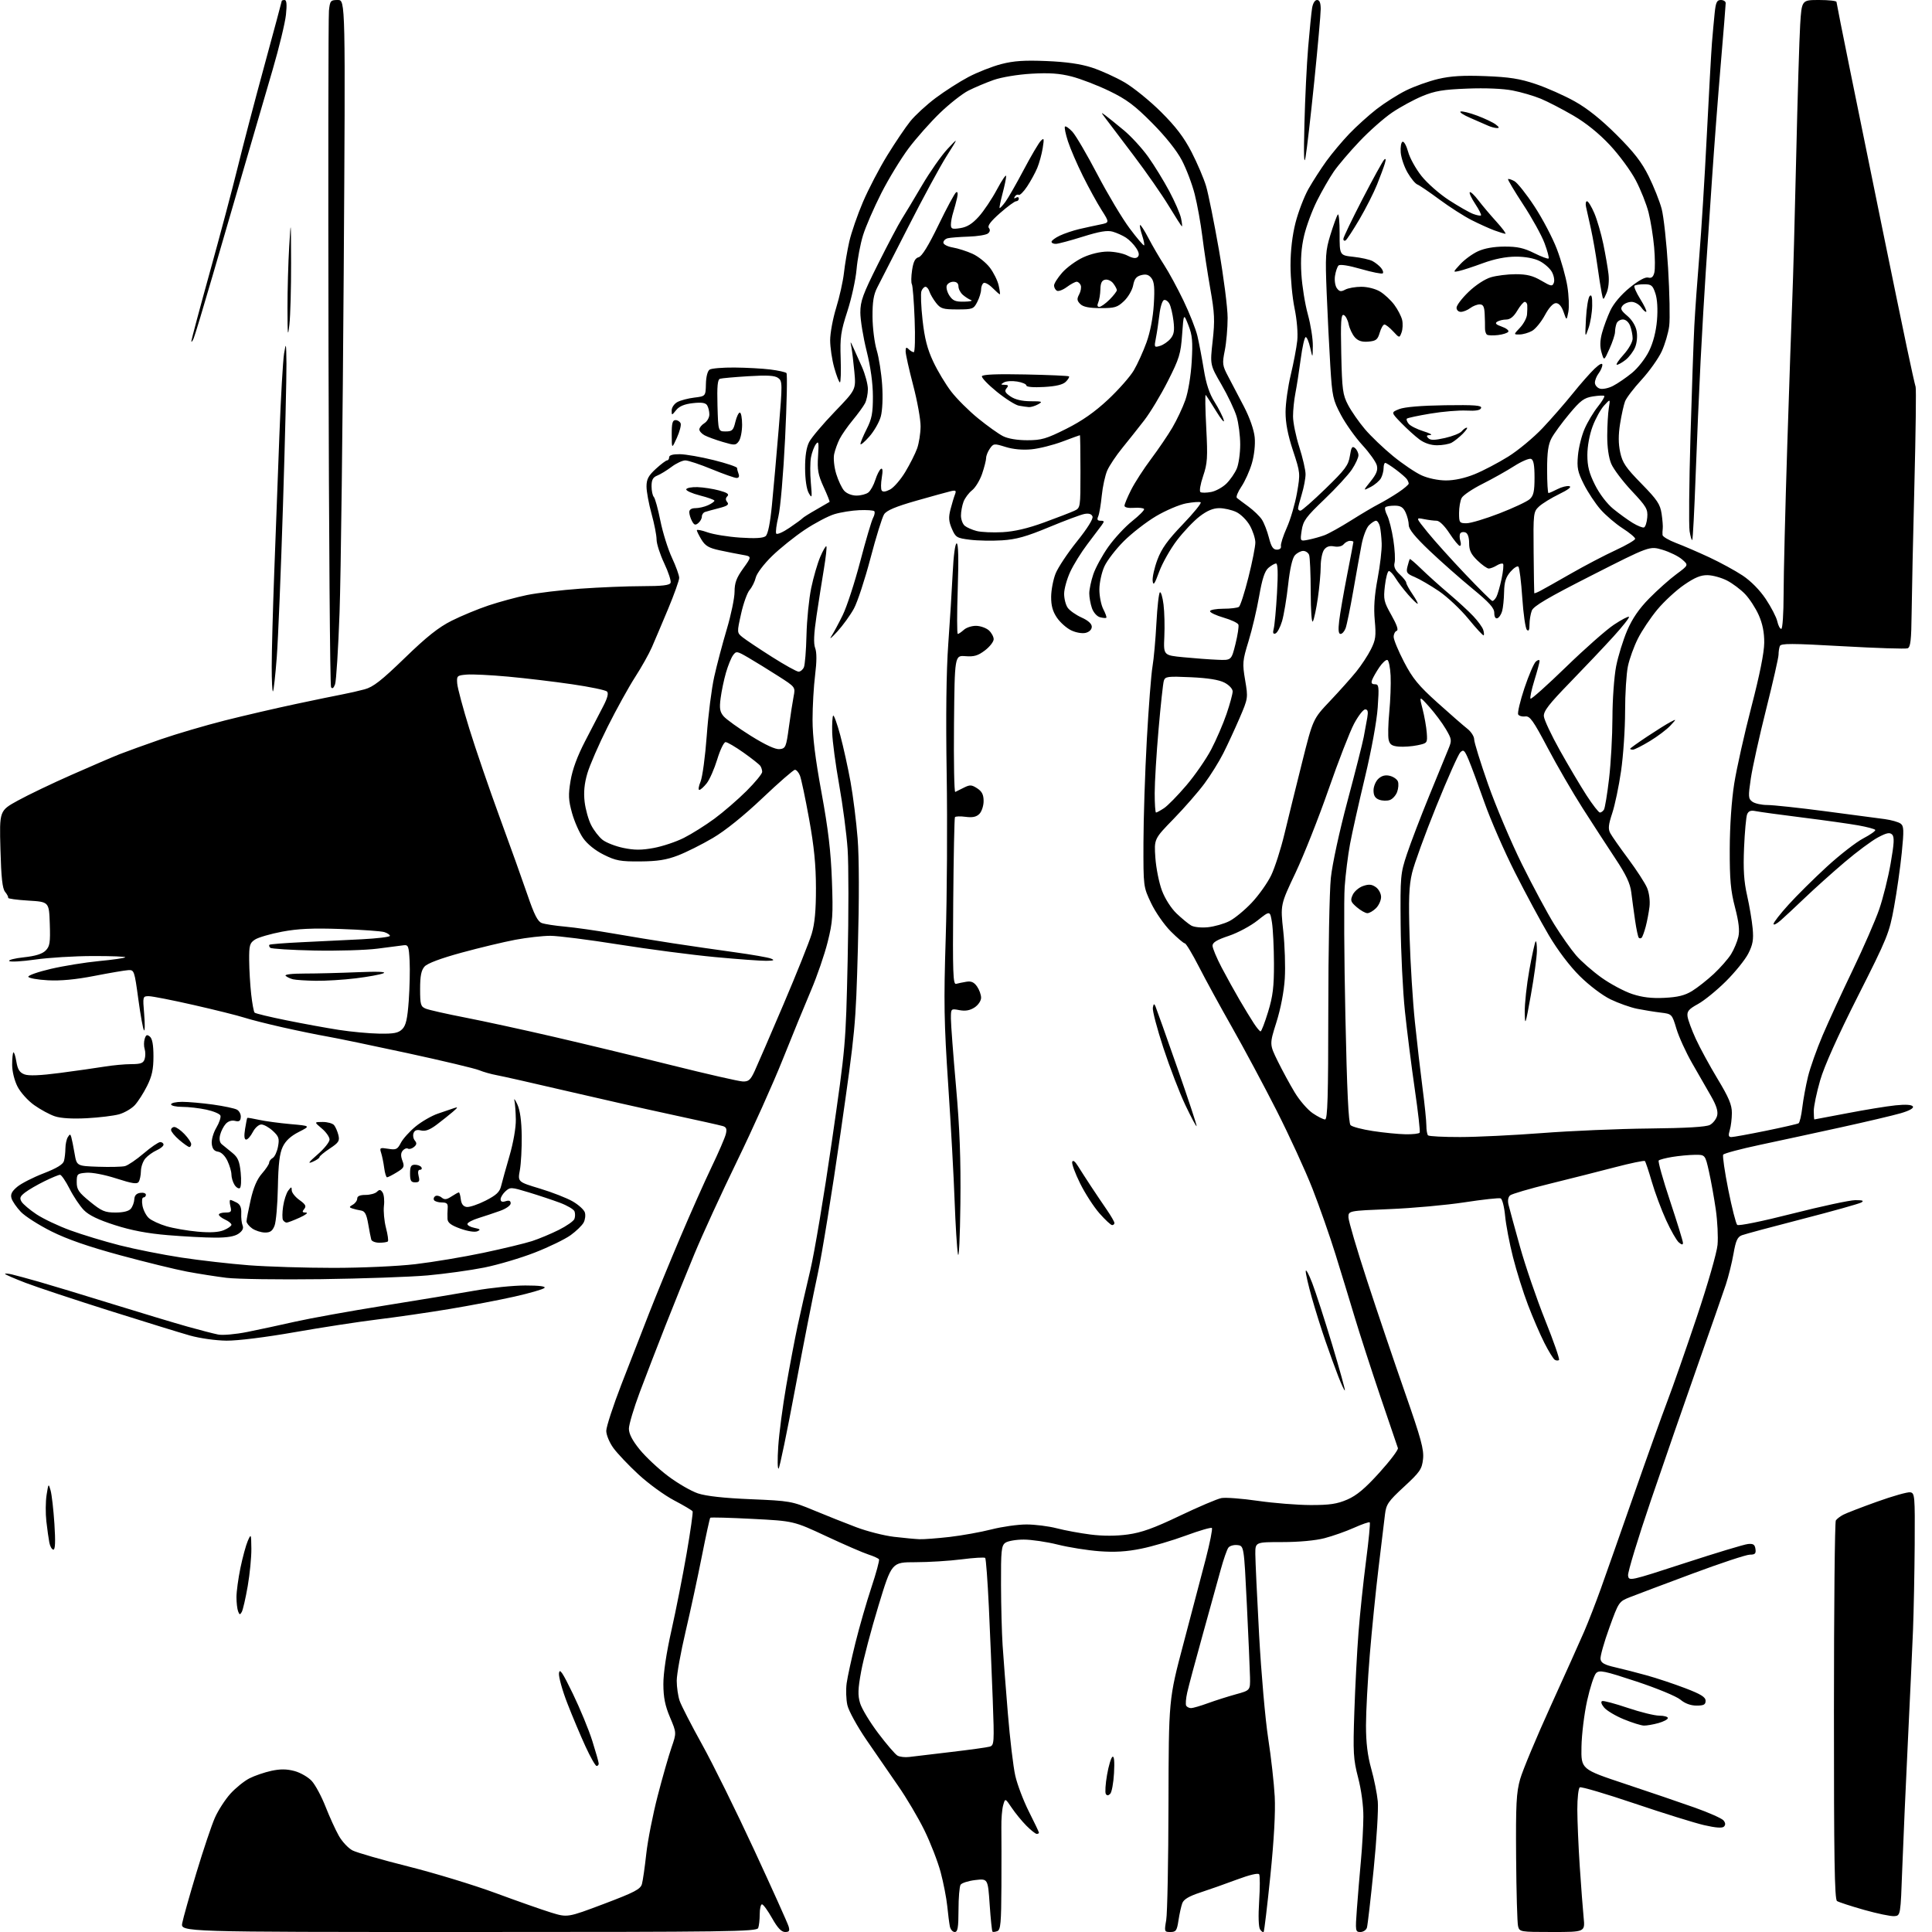<?xml version="1.0" encoding="UTF-8" standalone="no"?>
<svg 
  version="1.1" 
  xmlns="http://www.w3.org/2000/svg" 
  xmlns:xlink="http://www.w3.org/1999/xlink" 
  xmlns:svg="http://www.w3.org/2000/svg"
  xmlns:rdf="http://www.w3.org/1999/02/22-rdf-syntax-ns#"
  xmlns:cc="http://creativecommons.org/ns#"
  xmlns:dc="http://purl.org/dc/elements/1.1/"
  viewBox="0 0 768 768"
  width="768"
  height="768"
>
<style>svg {background-color: white; }</style>"
<path stroke="none" fill="black" fill-rule="evenodd" d="M186.28,768.00C71.78,768.00 71.78,768.00 72.44,764.47C72.81,762.52 75.34,753.51 78.08,744.43C80.82,735.35 84.12,725.52 85.42,722.59C86.72,719.65 89.49,715.36 91.57,713.05C93.66,710.74 97.07,707.99 99.15,706.92C101.23,705.86 105.16,704.52 107.88,703.93C111.46,703.16 113.99,703.19 117.09,704.02C119.44,704.66 122.52,706.43 123.93,707.97C125.34,709.51 127.80,714.08 129.39,718.13C130.98,722.18 133.36,727.41 134.68,729.74C136.00,732.08 138.45,734.70 140.13,735.57C141.81,736.44 151.80,739.31 162.34,741.96C172.88,744.61 188.47,749.36 197.00,752.52C205.53,755.67 215.45,759.16 219.05,760.27C225.60,762.28 225.60,762.28 240.05,756.83C252.27,752.21 254.60,750.99 255.18,748.93C255.55,747.60 256.33,742.17 256.91,736.87C257.49,731.58 259.53,721.23 261.44,713.87C263.34,706.52 265.82,697.88 266.93,694.67C268.95,688.83 268.95,688.83 266.34,682.67C264.38,678.04 263.72,674.75 263.70,669.50C263.68,665.13 264.89,657.05 266.93,648.00C268.72,640.02 271.43,626.30 272.95,617.50C274.47,608.70 275.54,601.18 275.32,600.78C275.10,600.39 271.78,598.42 267.93,596.40C264.09,594.38 257.73,589.75 253.80,586.11C249.87,582.48 245.38,577.74 243.83,575.60C242.26,573.44 241.00,570.40 241.00,568.79C241.00,567.19 243.73,558.82 247.07,550.19C250.41,541.56 255.35,528.88 258.04,522.00C260.73,515.12 266.28,501.62 270.36,492.00C274.44,482.38 280.05,469.77 282.82,464.00C285.60,458.23 288.16,452.30 288.52,450.84C289.02,448.79 288.75,448.06 287.33,447.63C286.33,447.32 276.95,445.23 266.50,442.98C256.05,440.73 237.15,436.47 224.50,433.51C211.85,430.55 199.70,427.81 197.50,427.41C195.30,427.01 192.14,426.12 190.48,425.43C188.82,424.73 176.00,421.68 161.98,418.64C147.97,415.61 133.57,412.62 130.00,412.01C126.42,411.39 118.55,409.78 112.50,408.42C106.45,407.06 99.47,405.30 97.00,404.49C94.53,403.69 85.55,401.45 77.06,399.52C68.56,397.58 60.51,396.00 59.16,396.00C56.73,396.00 56.72,396.07 57.31,403.12C57.63,407.03 57.61,409.94 57.24,409.57C56.88,409.21 55.86,403.64 54.99,397.21C53.44,385.81 53.33,385.50 50.95,385.65C49.60,385.73 43.55,386.76 37.50,387.94C30.08,389.39 24.07,389.95 19.05,389.68C14.95,389.46 11.44,388.83 11.26,388.29C11.08,387.75 15.11,386.33 20.22,385.14C25.32,383.95 33.94,382.56 39.36,382.04C44.79,381.53 49.48,380.86 49.78,380.55C50.08,380.25 44.30,380.02 36.92,380.04C29.54,380.05 19.23,380.69 14.00,381.44C8.78,382.19 4.13,382.45 3.67,382.03C3.22,381.60 5.85,380.93 9.51,380.54C14.08,380.05 16.79,379.21 18.13,377.87C19.81,376.19 20.04,374.75 19.79,367.21C19.50,358.50 19.50,358.50 11.24,358.00C6.69,357.73 3.09,357.23 3.24,356.90C3.38,356.58 2.84,355.52 2.04,354.55C0.95,353.24 0.48,348.96 0.17,337.53C-0.24,322.27 -0.24,322.27 7.13,318.22C11.18,315.99 20.80,311.38 28.50,307.99C36.20,304.59 44.75,300.91 47.50,299.82C50.25,298.74 57.64,296.07 63.91,293.89C70.19,291.72 81.67,288.35 89.41,286.39C97.16,284.44 109.80,281.50 117.50,279.87C125.20,278.23 133.55,276.51 136.05,276.04C138.56,275.57 142.55,274.66 144.93,274.02C148.36,273.10 151.63,270.54 160.91,261.55C169.62,253.10 174.34,249.36 179.54,246.75C183.37,244.83 189.98,242.09 194.23,240.67C198.49,239.25 205.32,237.40 209.42,236.55C213.51,235.70 223.08,234.56 230.68,234.01C238.28,233.47 249.35,233.01 255.28,233.01C263.31,233.00 266.19,232.66 266.57,231.67C266.85,230.95 265.71,227.46 264.04,223.92C262.37,220.39 261.00,216.14 261.00,214.48C261.00,212.82 260.10,208.21 259.00,204.24C257.90,200.27 257.00,195.39 257.00,193.40C257.00,190.49 257.74,189.10 260.70,186.38C262.73,184.52 264.75,183.00 265.20,183.00C265.64,183.00 266.00,182.44 266.00,181.75C266.00,180.94 267.49,180.52 270.25,180.55C272.59,180.58 278.66,181.64 283.75,182.91C288.84,184.18 293.00,185.59 293.00,186.03C293.00,186.47 293.27,187.55 293.61,188.42C293.98,189.40 293.68,190.00 292.81,190.00C292.04,190.00 287.60,188.43 282.95,186.52C278.30,184.60 273.57,183.03 272.44,183.02C271.31,183.01 268.84,184.16 266.94,185.59C265.05,187.01 262.49,188.57 261.25,189.06C259.55,189.73 259.00,190.76 259.00,193.28C259.00,195.10 259.41,197.03 259.91,197.55C260.40,198.07 261.58,202.32 262.51,207.00C263.45,211.68 265.52,218.29 267.11,221.71C268.70,225.12 270.00,228.72 269.99,229.71C269.99,230.69 268.02,236.22 265.61,242.00C263.19,247.78 260.28,254.66 259.12,257.31C257.97,259.95 254.97,265.28 252.47,269.15C249.97,273.02 245.05,281.91 241.54,288.92C238.03,295.93 234.39,304.29 233.46,307.50C232.28,311.56 231.96,314.97 232.40,318.74C232.75,321.71 233.91,325.87 234.99,327.98C236.06,330.09 238.11,332.73 239.53,333.85C240.96,334.97 244.68,336.42 247.81,337.07C252.17,337.97 254.99,337.98 259.87,337.08C263.38,336.43 268.78,334.63 271.87,333.06C274.97,331.50 280.43,328.07 284.00,325.44C287.57,322.81 293.31,317.85 296.75,314.42C300.19,310.99 302.99,307.58 302.98,306.84C302.98,306.10 302.64,305.02 302.23,304.44C301.83,303.86 298.84,301.50 295.59,299.19C292.34,296.89 289.12,295.00 288.43,295.00C287.75,295.00 286.26,298.08 285.12,301.84C283.97,305.60 282.10,309.88 280.95,311.34C279.80,312.80 278.46,314.00 277.98,314.00C277.50,314.00 277.72,312.52 278.48,310.71C279.23,308.90 280.34,300.69 280.94,292.46C281.53,284.23 282.87,273.68 283.92,269.00C284.96,264.32 287.21,255.83 288.91,250.12C290.61,244.41 292.00,237.71 292.00,235.24C292.00,231.71 292.74,229.71 295.43,225.97C298.86,221.20 298.86,221.20 295.18,220.56C293.16,220.21 289.08,219.41 286.12,218.77C281.82,217.85 280.37,217.01 278.87,214.56C277.85,212.88 277.01,211.18 277.00,210.79C277.00,210.41 278.91,210.77 281.25,211.61C283.59,212.44 289.42,213.39 294.22,213.71C300.20,214.11 303.39,213.92 304.35,213.12C305.27,212.36 306.15,208.03 306.86,200.72C307.47,194.55 308.67,180.96 309.54,170.53C311.05,152.42 311.04,151.50 309.33,150.25C307.99,149.27 305.00,149.09 297.52,149.55C292.01,149.89 286.92,150.34 286.21,150.56C285.25,150.86 285.00,153.54 285.21,161.23C285.50,171.50 285.50,171.50 288.46,171.50C291.06,171.50 291.53,171.04 292.31,167.75C292.80,165.69 293.60,164.00 294.10,164.00C294.59,164.00 295.00,166.16 295.00,168.81C295.00,171.45 294.41,174.42 293.69,175.40C292.47,177.07 292.04,177.09 287.27,175.67C284.46,174.84 281.22,173.65 280.08,173.04C278.94,172.43 278.00,171.38 278.00,170.71C278.00,170.03 278.90,168.92 280.00,168.23C281.10,167.55 281.99,165.97 281.98,164.74C281.98,163.51 281.57,161.87 281.09,161.11C280.45,160.10 278.89,159.87 275.39,160.26C272.08,160.63 270.02,161.49 268.79,163.01C267.02,165.20 267.00,165.20 267.00,163.15C267.00,162.00 268.01,160.51 269.25,159.83C270.49,159.15 273.52,158.35 276.00,158.05C280.50,157.50 280.50,157.50 280.61,152.64C280.68,149.70 281.27,147.44 282.11,146.91C282.88,146.43 287.32,146.06 292.00,146.10C296.68,146.14 303.07,146.49 306.22,146.88C309.36,147.28 312.25,147.91 312.63,148.30C313.01,148.68 312.77,160.36 312.09,174.25C311.41,188.23 310.22,202.11 309.42,205.34C308.64,208.55 308.25,211.59 308.56,212.10C308.87,212.60 311.23,211.58 313.81,209.82C316.39,208.07 318.73,206.36 319.00,206.02C319.27,205.68 321.75,204.12 324.50,202.56C327.25,200.99 329.62,199.62 329.76,199.51C329.91,199.40 328.85,196.72 327.40,193.57C325.20,188.76 324.84,186.78 325.19,181.33C325.54,175.83 325.41,175.09 324.32,176.58C323.61,177.55 322.73,179.90 322.38,181.79C322.02,183.69 322.00,188.22 322.32,191.87C322.86,197.95 322.79,198.29 321.49,196.00C320.63,194.49 320.06,190.61 320.04,186.20C320.01,181.32 320.55,177.85 321.65,175.71C322.55,173.96 327.12,168.56 331.79,163.70C340.28,154.88 340.28,154.88 339.62,147.77C339.25,143.87 338.73,139.51 338.46,138.09C337.96,135.50 337.96,135.50 339.13,138.00C339.78,139.38 341.36,142.92 342.65,145.87C343.94,148.82 345.00,152.79 345.00,154.69C345.00,156.58 344.48,159.11 343.85,160.32C343.22,161.52 341.04,164.53 338.99,167.00C336.95,169.47 334.59,172.85 333.76,174.50C332.92,176.15 331.95,178.85 331.59,180.51C331.23,182.20 331.58,185.62 332.40,188.35C333.21,191.01 334.64,194.05 335.59,195.09C336.59,196.20 338.63,197.00 340.46,197.00C342.20,197.00 344.33,196.44 345.20,195.75C346.07,195.06 347.31,192.82 347.96,190.76C348.61,188.71 349.61,186.74 350.18,186.39C350.87,185.96 350.99,187.11 350.53,189.84C350.15,192.09 350.12,194.39 350.48,194.96C350.90,195.64 352.02,195.52 353.81,194.59C355.29,193.82 358.01,190.68 359.86,187.61C361.71,184.54 363.83,180.34 364.57,178.27C365.31,176.19 365.93,172.25 365.95,169.50C365.97,166.75 364.64,159.38 362.99,153.12C361.35,146.85 360.00,140.80 360.00,139.67C360.00,138.06 360.27,137.87 361.20,138.80C361.86,139.46 362.78,140.00 363.24,140.00C363.70,140.00 363.86,134.14 363.58,126.97C363.31,119.81 362.81,113.51 362.48,112.97C362.15,112.43 362.19,109.91 362.57,107.37C363.08,103.99 363.79,102.61 365.19,102.24C366.48,101.90 369.10,97.63 373.08,89.41C376.36,82.64 379.50,76.81 380.06,76.46C380.71,76.06 380.85,76.86 380.46,78.67C380.11,80.22 379.42,82.80 378.92,84.40C378.41,85.99 378.00,88.19 378.00,89.28C378.00,91.01 378.48,91.19 381.75,90.68C384.44,90.26 386.52,88.96 389.10,86.09C391.08,83.89 394.33,79.03 396.32,75.29C398.31,71.56 399.95,69.17 399.96,70.00C399.97,70.83 399.32,73.95 398.52,76.95C397.73,79.95 397.20,82.53 397.36,82.69C397.51,82.85 398.55,81.74 399.66,80.24C400.77,78.73 404.05,73.00 406.95,67.50C409.86,62.00 412.90,56.83 413.72,56.00C415.02,54.67 415.11,55.01 414.49,58.90C414.09,61.32 413.12,64.86 412.33,66.76C411.53,68.67 409.73,71.97 408.32,74.10C406.91,76.23 405.39,77.74 404.95,77.47C404.50,77.19 403.81,77.49 403.41,78.14C402.96,78.87 403.12,79.04 403.85,78.60C404.48,78.20 405.00,78.36 405.00,78.94C405.00,79.52 404.52,80.00 403.93,80.00C403.34,80.00 400.45,82.13 397.50,84.73C393.82,87.97 392.43,89.81 393.08,90.60C393.69,91.33 393.57,92.11 392.75,92.79C392.05,93.38 388.55,93.95 384.99,94.06C381.42,94.18 377.71,94.47 376.75,94.70C375.79,94.94 375.00,95.72 375.00,96.44C375.00,97.17 376.66,98.02 378.75,98.38C380.81,98.73 384.35,99.86 386.62,100.90C388.88,101.93 391.96,104.40 393.47,106.37C394.97,108.34 396.56,111.54 396.99,113.48C397.43,115.41 397.63,117.00 397.44,117.00C397.25,117.00 395.94,115.85 394.54,114.45C393.13,113.04 391.54,112.17 390.99,112.51C390.45,112.84 390.00,114.01 390.00,115.11C390.00,116.20 389.31,118.43 388.47,120.05C387.03,122.85 386.62,123.00 380.55,123.00C374.85,123.00 373.92,122.71 372.11,120.42C371.00,119.00 369.81,116.97 369.47,115.92C369.14,114.86 368.43,114.00 367.90,114.00C367.37,114.00 366.65,114.76 366.29,115.69C365.93,116.62 366.13,121.80 366.73,127.20C367.54,134.52 368.62,138.73 370.97,143.74C372.69,147.43 375.93,152.81 378.15,155.69C380.37,158.57 385.18,163.36 388.84,166.33C392.50,169.31 396.94,172.48 398.70,173.37C400.67,174.38 404.37,175.00 408.35,175.00C413.99,175.00 415.92,174.44 423.81,170.49C430.12,167.33 435.11,163.84 440.45,158.86C444.64,154.94 449.26,149.70 450.72,147.21C452.18,144.72 454.45,139.72 455.76,136.09C457.23,132.01 458.34,126.26 458.66,121.00C459.06,114.52 458.84,112.05 457.75,110.60C456.69,109.21 455.62,108.88 453.70,109.36C451.72,109.86 450.93,110.84 450.45,113.41C450.10,115.28 448.48,118.09 446.84,119.65C444.19,122.18 443.15,122.50 437.45,122.48C432.90,122.47 430.56,121.99 429.42,120.85C428.11,119.54 428.02,118.82 428.98,117.04C429.63,115.83 429.91,114.20 429.61,113.42C429.31,112.64 428.58,112.00 427.99,112.00C427.40,112.00 425.63,112.95 424.05,114.12C422.48,115.28 420.70,115.93 420.10,115.56C419.49,115.19 419.00,114.25 419.00,113.48C419.00,112.70 420.46,110.41 422.24,108.38C424.03,106.35 427.74,103.63 430.49,102.35C433.53,100.94 437.39,100.02 440.30,100.01C442.94,100.00 446.48,100.71 448.16,101.59C450.27,102.68 451.55,102.85 452.26,102.14C452.98,101.42 452.78,100.31 451.63,98.57C450.72,97.17 448.91,95.33 447.61,94.48C446.31,93.63 443.94,92.56 442.34,92.10C440.19,91.48 437.13,91.99 430.47,94.07C425.54,95.62 420.71,96.91 419.75,96.94C418.79,96.97 418.00,96.60 418.00,96.11C418.00,95.63 419.48,94.52 421.29,93.67C423.10,92.81 426.59,91.63 429.04,91.06C431.49,90.49 435.20,89.68 437.29,89.26C441.08,88.50 441.08,88.50 437.90,83.50C436.15,80.75 432.81,74.67 430.49,70.00C428.16,65.33 425.48,59.11 424.53,56.19C423.58,53.26 423.04,50.62 423.34,50.32C423.64,50.02 424.98,50.95 426.31,52.39C427.64,53.82 432.10,61.45 436.23,69.34C440.36,77.23 446.13,86.89 449.07,90.81C452.00,94.73 454.58,97.75 454.80,97.53C455.02,97.31 454.66,95.50 454.00,93.50C453.34,91.50 452.98,89.69 453.20,89.46C453.42,89.24 454.93,91.60 456.55,94.69C458.17,97.79 460.99,102.61 462.81,105.41C464.63,108.21 468.07,114.55 470.45,119.50C472.83,124.45 475.32,130.75 475.98,133.50C476.63,136.25 477.77,142.24 478.52,146.81C479.46,152.63 480.75,156.52 482.83,159.81C484.45,162.39 486.09,165.62 486.47,167.00C486.85,168.38 485.50,166.80 483.47,163.50C481.45,160.20 479.56,157.28 479.29,157.00C479.01,156.72 479.11,162.57 479.50,170.00C480.12,181.94 479.98,184.17 478.25,189.28C477.14,192.56 476.69,195.31 477.21,195.63C477.72,195.94 479.63,195.92 481.45,195.57C483.28,195.23 486.01,193.72 487.53,192.23C489.04,190.73 490.89,188.05 491.64,186.28C492.39,184.51 493.00,180.20 493.00,176.69C493.00,173.19 492.35,168.16 491.56,165.53C490.76,162.89 488.06,157.20 485.55,152.88C480.99,145.03 480.99,145.03 482.05,135.55C482.96,127.36 482.83,124.53 481.11,114.78C480.02,108.58 478.59,99.22 477.95,94.00C477.30,88.78 475.94,81.21 474.91,77.19C473.89,73.16 471.58,67.09 469.79,63.69C467.78,59.85 463.28,54.22 457.98,48.88C451.04,41.89 447.82,39.49 440.96,36.17C436.31,33.92 429.57,31.33 426.00,30.41C421.15,29.17 417.09,28.89 410.00,29.30C404.53,29.62 398.14,30.68 394.95,31.80C391.90,32.88 387.40,34.78 384.95,36.02C382.50,37.27 377.42,41.27 373.65,44.90C369.89,48.53 364.30,54.83 361.23,58.90C358.17,62.98 353.25,71.03 350.32,76.81C347.39,82.58 344.12,90.11 343.07,93.52C342.01,96.94 340.85,103.06 340.49,107.12C340.13,111.18 338.49,118.65 336.85,123.71C334.22,131.81 333.90,134.07 334.18,142.46C334.36,147.71 334.22,152.00 333.88,152.00C333.54,152.00 332.53,149.38 331.63,146.18C330.73,142.99 330.00,138.06 330.00,135.24C330.00,132.41 331.08,126.59 332.41,122.30C333.73,118.01 335.11,111.80 335.48,108.50C335.84,105.20 336.80,99.59 337.60,96.04C338.41,92.49 340.85,85.41 343.03,80.31C345.21,75.21 349.56,66.86 352.70,61.77C355.84,56.67 359.95,50.58 361.85,48.22C363.74,45.87 368.26,41.71 371.89,38.98C375.53,36.25 381.43,32.47 385.00,30.59C388.57,28.71 394.43,26.41 398.00,25.48C402.97,24.19 407.21,23.90 416.00,24.27C423.85,24.59 429.56,25.41 434.00,26.85C437.57,28.00 443.42,30.65 447.00,32.72C450.57,34.80 457.11,40.10 461.53,44.50C467.43,50.37 470.66,54.63 473.69,60.50C475.95,64.90 478.54,70.97 479.44,74.00C480.34,77.03 482.63,88.41 484.54,99.29C486.44,110.18 488.00,122.36 488.00,126.37C488.00,130.38 487.49,136.21 486.87,139.32C485.81,144.59 485.90,145.29 488.26,149.73C489.65,152.36 492.47,157.75 494.54,161.72C496.80,166.09 498.47,170.88 498.76,173.83C499.04,176.72 498.58,180.94 497.64,184.18C496.76,187.19 494.88,191.37 493.46,193.46C492.04,195.56 491.24,197.57 491.69,197.94C492.13,198.31 494.20,199.85 496.27,201.37C498.34,202.89 500.75,205.22 501.62,206.54C502.48,207.86 503.74,211.09 504.41,213.72C505.34,217.36 506.09,218.50 507.57,218.50C508.72,218.50 509.38,217.92 509.19,217.08C509.02,216.29 510.08,212.99 511.54,209.73C513.00,206.48 514.81,200.28 515.57,195.95C516.93,188.17 516.91,187.98 513.97,179.07C511.92,172.86 511.01,168.11 511.03,163.78C511.04,160.33 511.97,153.68 513.10,149.00C514.22,144.32 515.38,138.22 515.68,135.42C515.99,132.47 515.55,127.10 514.61,122.57C513.72,118.29 513.00,110.63 513.00,105.55C513.00,99.59 513.71,93.55 515.00,88.48C516.11,84.17 518.42,78.15 520.14,75.09C521.87,72.04 525.08,67.06 527.27,64.02C529.47,60.98 533.57,56.10 536.38,53.16C539.20,50.22 544.08,45.82 547.22,43.37C550.37,40.93 555.63,37.59 558.92,35.96C562.21,34.33 567.96,32.27 571.70,31.39C576.73,30.21 581.63,29.92 590.50,30.26C600.02,30.63 604.15,31.28 610.50,33.42C614.90,34.90 621.88,38.00 626.00,40.31C631.02,43.11 636.52,47.52 642.62,53.60C649.58,60.55 652.61,64.46 655.40,70.10C657.41,74.17 659.72,79.97 660.53,83.00C661.34,86.03 662.49,96.60 663.09,106.49C663.68,116.38 663.89,126.76 663.54,129.55C663.19,132.33 661.84,136.91 660.54,139.72C659.23,142.53 655.64,147.58 652.55,150.95C649.46,154.31 646.50,158.18 645.98,159.56C645.46,160.93 644.57,164.93 644.01,168.45C643.30,172.87 643.31,176.36 644.05,179.79C644.94,183.97 646.26,185.90 652.48,192.25C658.75,198.65 659.94,200.41 660.51,204.20C660.87,206.64 661.08,209.28 660.97,210.07C660.86,210.85 660.82,212.03 660.88,212.68C660.95,213.33 663.36,214.75 666.25,215.85C669.14,216.94 675.08,219.51 679.45,221.54C683.82,223.58 689.80,226.84 692.72,228.78C696.00,230.96 699.54,234.55 701.94,238.15C704.08,241.36 706.14,245.34 706.50,246.99C706.86,248.65 707.57,250.00 708.08,250.00C708.60,250.00 709.00,243.95 709.01,236.25C709.01,228.69 709.67,202.03 710.47,177.00C711.27,151.97 712.18,125.65 712.48,118.50C712.78,111.35 713.47,86.15 714.01,62.50C714.55,38.85 715.27,15.11 715.60,9.75C716.22,0.00 716.22,0.00 723.11,0.00C726.90,0.00 730.01,0.34 730.03,0.75C730.05,1.16 732.48,13.42 735.45,28.00C738.41,42.58 744.00,70.03 747.88,89.00C751.75,107.97 756.30,130.03 757.98,138.00C759.65,145.97 761.24,153.07 761.49,153.78C761.75,154.48 761.53,172.03 761.00,192.78C760.47,213.52 759.98,236.50 759.90,243.83C759.78,254.43 759.46,257.27 758.31,257.71C757.51,258.02 745.87,257.64 732.44,256.88C712.12,255.73 707.93,255.72 707.51,256.83C707.23,257.56 707.00,259.09 707.00,260.23C707.00,261.37 704.79,271.12 702.08,281.90C699.37,292.68 696.63,305.07 695.98,309.44C694.90,316.71 694.96,317.49 696.59,318.69C697.58,319.41 700.24,320.00 702.51,320.00C704.79,320.00 715.16,321.11 725.57,322.48C735.98,323.84 746.63,325.25 749.24,325.61C751.85,325.97 754.67,326.77 755.51,327.39C756.82,328.35 756.89,329.93 755.98,339.00C755.40,344.77 754.03,354.45 752.92,360.50C751.02,370.97 750.32,372.68 738.51,396.06C730.55,411.82 725.18,423.78 723.55,429.43C722.15,434.27 721.00,439.75 721.00,441.61C721.00,443.48 721.11,445.00 721.25,444.99C721.39,444.99 727.30,443.87 734.38,442.51C741.47,441.14 750.07,439.74 753.50,439.39C757.56,438.97 759.96,439.13 760.40,439.84C760.82,440.51 759.00,441.53 755.59,442.52C752.57,443.40 741.87,445.92 731.80,448.13C721.74,450.34 707.22,453.48 699.54,455.11C691.86,456.74 685.31,458.49 685.00,459.00C684.68,459.51 685.60,465.80 687.03,472.99C688.47,480.17 690.06,486.43 690.57,486.91C691.11,487.41 700.41,485.52 712.50,482.44C724.05,479.51 735.30,477.09 737.50,477.08C740.48,477.07 741.09,477.30 739.88,478.01C738.99,478.52 728.45,481.48 716.45,484.57C704.44,487.66 693.63,490.57 692.43,491.03C690.67,491.70 690.00,493.16 689.10,498.35C688.48,501.91 687.10,507.46 686.04,510.67C684.98,513.87 679.98,528.20 674.94,542.50C669.90,556.80 661.52,580.98 656.32,596.24C651.12,611.50 647.01,625.02 647.18,626.29C647.50,628.58 647.68,628.54 669.80,621.33C682.07,617.33 693.32,613.93 694.80,613.78C696.94,613.56 697.57,613.96 697.82,615.75C698.08,617.58 697.66,618.00 695.58,618.00C694.17,618.00 683.91,621.40 672.76,625.55C661.62,629.70 650.48,633.89 648.00,634.87C643.53,636.64 643.48,636.71 639.73,647.07C637.65,652.81 636.07,658.40 636.23,659.50C636.44,661.04 637.77,661.79 642.00,662.76C645.02,663.45 650.73,664.91 654.67,666.01C658.61,667.10 665.47,669.39 669.92,671.09C676.13,673.46 678.00,674.62 678.00,676.09C678.00,677.62 677.28,678.00 674.39,678.00C672.06,678.00 669.80,677.16 667.97,675.63C666.42,674.32 658.62,671.10 650.56,668.43C637.68,664.18 635.79,663.78 634.48,665.09C633.67,665.90 632.06,670.83 630.91,676.03C629.75,681.24 628.74,689.51 628.66,694.40C628.50,703.30 628.50,703.30 646.00,709.12C655.62,712.32 668.09,716.56 673.70,718.56C679.32,720.55 684.45,722.84 685.11,723.63C685.92,724.61 685.99,725.41 685.30,726.10C684.62,726.78 682.05,726.59 677.39,725.52C673.60,724.64 661.16,720.77 649.75,716.91C638.33,713.05 628.54,710.16 628.00,710.50C627.45,710.84 627.00,714.80 627.01,719.31C627.02,723.81 627.45,734.02 627.98,742.00C628.51,749.98 629.21,759.09 629.52,762.25C630.10,768.00 630.10,768.00 617.07,768.00C604.23,768.00 604.03,767.96 603.45,765.66C603.13,764.37 602.78,752.10 602.68,738.41C602.53,717.11 602.76,712.59 604.29,707.20C605.28,703.73 610.73,690.68 616.41,678.20C622.09,665.71 628.10,652.35 629.76,648.50C631.42,644.65 634.39,637.00 636.36,631.50C638.34,626.00 644.19,609.35 649.38,594.50C654.56,579.65 660.60,562.77 662.80,557.00C665.00,551.23 670.27,536.15 674.51,523.50C678.83,510.63 682.46,498.01 682.75,494.85C683.03,491.74 682.72,485.44 682.06,480.85C681.40,476.26 680.18,469.46 679.35,465.75C677.84,459.00 677.84,459.00 673.67,459.06C671.38,459.09 667.36,459.47 664.74,459.90C662.12,460.33 659.70,460.97 659.36,461.31C659.01,461.65 661.04,468.89 663.87,477.39C666.69,485.89 669.00,493.38 669.00,494.04C669.00,494.92 668.56,494.88 667.37,493.89C666.47,493.15 664.19,489.16 662.30,485.02C660.41,480.88 657.85,474.02 656.62,469.77C655.39,465.52 654.15,461.82 653.87,461.53C653.59,461.25 648.21,462.37 641.93,464.01C635.64,465.66 623.99,468.60 616.04,470.56C608.08,472.51 601.00,474.59 600.30,475.17C599.51,475.82 599.26,477.24 599.65,478.86C600.00,480.31 602.04,487.80 604.19,495.50C606.34,503.20 610.85,516.36 614.21,524.75C617.58,533.14 620.06,540.27 619.73,540.60C619.40,540.93 618.64,540.90 618.04,540.53C617.45,540.16 615.58,537.12 613.89,533.78C612.20,530.44 609.28,523.67 607.40,518.73C605.51,513.80 602.83,505.26 601.44,499.75C600.04,494.25 598.63,486.84 598.30,483.28C597.97,479.73 597.17,476.62 596.52,476.37C595.87,476.12 589.41,476.83 582.16,477.94C574.91,479.05 561.56,480.26 552.49,480.63C536.00,481.31 536.00,481.31 536.03,483.91C536.05,485.33 539.37,496.62 543.42,509.00C547.46,521.38 554.24,541.40 558.47,553.50C564.91,571.92 566.09,576.23 565.68,579.99C565.24,584.02 564.48,585.13 558.14,590.99C551.83,596.81 551.03,597.98 550.55,602.00C550.25,604.48 549.11,613.92 548.02,623.00C546.92,632.08 545.34,647.74 544.51,657.81C543.68,667.88 543.00,680.51 543.00,685.88C543.00,692.72 543.62,697.86 545.08,703.07C546.23,707.16 547.40,713.00 547.69,716.06C547.98,719.12 547.24,731.27 546.05,743.06C544.87,754.85 543.66,765.29 543.38,766.25C543.10,767.21 541.93,768.00 540.79,768.00C538.78,768.00 538.73,767.67 539.39,758.75C539.77,753.66 540.49,745.00 541.00,739.50C541.51,734.00 541.94,726.20 541.96,722.17C541.99,717.82 541.14,711.51 539.88,706.67C537.97,699.28 537.82,696.79 538.37,680.50C538.70,670.60 539.44,656.42 540.02,649.00C540.59,641.58 541.94,628.78 543.01,620.56C544.08,612.34 544.75,605.41 544.50,605.16C544.25,604.91 541.44,605.88 538.25,607.31C535.07,608.74 529.79,610.60 526.52,611.45C522.94,612.39 516.30,613.00 509.79,613.00C499.00,613.00 499.00,613.00 499.01,617.75C499.02,620.36 499.70,634.88 500.52,650.00C501.35,665.12 502.97,683.58 504.12,691.00C505.27,698.42 506.44,708.83 506.72,714.12C507.05,720.40 506.44,731.35 504.99,745.62C503.76,757.66 502.56,767.71 502.32,767.97C502.08,768.23 501.44,767.78 500.90,766.97C500.29,766.08 500.15,761.67 500.53,755.78C500.87,750.44 500.88,745.61 500.54,745.07C500.17,744.46 496.72,745.28 491.71,747.15C487.20,748.84 480.65,751.15 477.16,752.29C472.71,753.74 470.57,755.00 469.99,756.52C469.54,757.71 468.86,760.78 468.47,763.34C467.85,767.46 467.48,768.00 465.27,768.00C462.84,768.00 462.80,767.87 463.59,763.25C464.04,760.64 464.45,739.83 464.49,717.00C464.58,675.50 464.58,675.50 470.41,653.50C473.62,641.40 477.61,626.21 479.29,619.75C480.96,613.29 482.07,607.73 481.74,607.40C481.41,607.08 476.76,608.43 471.42,610.40C466.07,612.38 458.07,614.74 453.63,615.63C447.85,616.81 443.15,617.09 437.04,616.64C432.34,616.29 424.90,615.11 420.50,614.01C416.10,612.91 410.00,612.01 406.94,612.01C403.88,612.00 400.59,612.58 399.62,613.29C398.06,614.43 397.87,616.38 397.92,630.04C397.95,638.54 398.24,649.33 398.55,654.00C398.86,658.67 399.79,670.83 400.63,681.00C401.46,691.17 402.79,702.37 403.59,705.87C404.38,709.37 406.82,715.80 409.01,720.15C411.21,724.49 413.00,728.27 413.00,728.53C413.00,728.79 412.60,729.00 412.12,729.00C411.63,729.00 409.78,727.54 408.01,725.75C406.23,723.96 403.61,720.76 402.18,718.63C399.57,714.76 399.57,714.76 398.77,717.63C398.32,719.21 398.00,723.20 398.06,726.50C398.11,729.80 398.12,740.28 398.08,749.78C398.01,764.39 397.76,767.15 396.46,767.65C395.61,767.98 394.74,768.07 394.52,767.85C394.30,767.63 393.80,762.80 393.41,757.11C392.70,746.76 392.70,746.76 387.67,747.35C384.91,747.68 382.29,748.52 381.84,749.22C381.40,749.93 381.02,754.44 381.02,759.25C381.00,766.30 380.71,768.00 379.52,768.00C378.70,768.00 377.83,766.99 377.58,765.75C377.33,764.51 376.87,760.90 376.55,757.71C376.23,754.53 375.05,748.46 373.92,744.21C372.78,739.97 369.86,732.45 367.43,727.50C364.99,722.55 360.34,714.67 357.08,710.00C353.83,705.33 348.15,697.09 344.47,691.70C340.75,686.26 337.35,680.07 336.84,677.80C336.34,675.54 336.21,671.63 336.56,669.10C336.91,666.57 338.49,659.33 340.06,653.00C341.63,646.67 344.48,636.79 346.39,631.04C348.30,625.29 349.66,620.26 349.42,619.86C349.17,619.47 347.29,618.61 345.24,617.95C343.18,617.30 335.65,614.03 328.50,610.69C315.50,604.62 315.50,604.62 299.12,603.78C290.11,603.31 282.55,603.11 282.34,603.33C282.12,603.55 280.62,610.43 279.00,618.61C277.39,626.80 274.48,640.25 272.55,648.50C270.61,656.75 269.02,665.57 269.01,668.10C269.01,670.63 269.53,674.23 270.17,676.10C270.81,677.97 274.84,685.80 279.11,693.50C283.39,701.20 292.72,720.10 299.85,735.50C306.98,750.90 313.11,764.51 313.47,765.75C314.01,767.57 313.74,768.00 312.08,768.00C310.62,768.00 309.10,766.38 306.91,762.50C305.21,759.48 303.40,757.00 302.90,757.00C302.41,757.00 302.00,758.76 302.00,760.92C302.00,763.07 301.73,765.55 301.39,766.42C300.84,767.85 289.77,768.00 186.28,768.00zM753.00,761.70C751.62,761.80 746.22,760.68 740.99,759.20C735.75,757.71 730.92,756.14 730.24,755.69C729.27,755.06 729.00,738.39 729.02,680.19C729.02,639.11 729.36,605.00 729.77,604.40C730.17,603.79 731.50,602.77 732.72,602.13C733.94,601.49 739.99,599.15 746.17,596.94C752.35,594.72 758.27,593.05 759.33,593.21C761.15,593.49 761.24,594.50 761.12,614.00C761.04,625.27 760.74,640.58 760.45,648.00C760.15,655.42 759.23,675.45 758.40,692.50C757.57,709.55 756.58,732.05 756.19,742.50C755.50,761.50 755.50,761.50 753.00,761.70zM441.33,713.07C440.57,713.83 440.03,713.85 439.58,713.12C439.22,712.55 439.44,709.13 440.07,705.53C440.69,701.93 441.66,698.71 442.22,698.36C442.89,697.95 443.10,700.19 442.84,704.85C442.62,708.76 441.94,712.46 441.33,713.07zM237.16,702.00C236.69,702.00 234.71,698.51 232.75,694.25C230.79,689.99 227.54,682.28 225.54,677.12C223.53,671.96 222.03,666.57 222.20,665.13C222.44,663.05 223.57,664.72 227.70,673.24C230.56,679.14 234.05,687.59 235.45,692.03C236.85,696.47 238.00,700.53 238.00,701.05C238.00,701.57 237.62,702.00 237.16,702.00zM361.45,698.42C363.13,698.20 370.57,697.31 378.00,696.45C385.43,695.58 392.36,694.62 393.40,694.32C395.21,693.80 395.27,692.90 394.63,675.63C394.26,665.66 393.56,649.03 393.08,638.68C392.59,628.33 391.94,619.61 391.63,619.30C391.32,618.99 387.08,619.24 382.21,619.87C377.35,620.49 369.11,621.00 363.92,621.00C354.47,621.00 354.47,621.00 349.20,638.31C346.30,647.83 343.21,659.55 342.33,664.37C341.03,671.43 340.95,673.88 341.90,677.05C342.54,679.21 345.78,684.57 349.10,688.97C352.42,693.37 355.87,697.39 356.77,697.89C357.67,698.40 359.78,698.63 361.45,698.42zM653.50,685.95C652.40,685.93 648.80,684.81 645.50,683.45C642.20,682.10 638.67,679.99 637.66,678.77C636.55,677.44 636.25,676.42 636.90,676.20C637.49,676.00 642.07,677.23 647.08,678.92C652.09,680.61 657.73,682.00 659.60,682.00C661.47,682.00 663.00,682.43 663.00,682.95C663.00,683.48 661.31,684.37 659.25,684.95C657.19,685.52 654.60,685.97 653.50,685.95zM473.47,679.00C474.21,679.00 477.22,678.12 480.16,677.05C483.10,675.98 488.09,674.39 491.25,673.52C497.00,671.94 497.00,671.94 496.90,666.72C496.84,663.85 496.28,650.92 495.65,638.00C494.50,614.50 494.50,614.50 491.91,614.20C490.49,614.03 488.87,614.48 488.31,615.20C487.75,615.91 486.37,619.88 485.24,624.00C484.12,628.12 480.88,639.81 478.05,649.97C475.22,660.14 472.47,670.40 471.94,672.79C471.40,675.18 471.22,677.55 471.54,678.07C471.86,678.58 472.73,679.00 473.47,679.00zM96.12,640.75C95.42,642.00 95.20,641.97 94.65,640.53C94.29,639.60 94.00,637.05 94.00,634.88C94.00,632.70 94.71,627.46 95.58,623.24C96.46,619.02 97.77,614.20 98.50,612.53C99.81,609.57 99.84,609.64 99.92,615.62C99.96,618.98 99.31,625.69 98.47,630.51C97.63,635.34 96.57,639.94 96.12,640.75zM21.23,616.00C20.64,616.00 19.92,614.76 19.62,613.25C19.32,611.74 18.79,607.92 18.43,604.76C18.07,601.60 18.11,596.87 18.52,594.26C19.26,589.61 19.29,589.57 20.12,592.50C20.58,594.15 21.26,600.11 21.63,605.75C22.08,612.77 21.96,616.00 21.23,616.00zM365.50,611.86C367.15,611.93 372.54,611.52 377.48,610.96C382.41,610.39 389.91,609.04 394.14,607.96C398.37,606.88 404.62,606.00 408.02,606.00C411.43,606.00 416.85,606.68 420.08,607.52C423.31,608.36 429.38,609.48 433.56,610.01C438.49,610.63 443.67,610.62 448.33,609.98C453.81,609.23 458.67,607.48 469.00,602.54C476.43,598.99 483.86,595.83 485.52,595.51C487.17,595.20 493.70,595.69 500.02,596.61C506.33,597.52 515.77,598.27 521.00,598.28C528.58,598.29 531.53,597.85 535.57,596.10C539.32,594.48 542.65,591.68 548.38,585.34C552.64,580.63 555.93,576.26 555.69,575.64C555.45,575.01 552.29,565.73 548.67,555.00C545.05,544.27 540.46,530.10 538.48,523.50C536.50,516.90 533.06,505.65 530.84,498.50C528.62,491.35 524.52,479.65 521.72,472.50C518.92,465.35 512.49,451.36 507.44,441.41C502.38,431.46 494.43,416.61 489.77,408.41C485.11,400.21 479.17,389.34 476.57,384.25C473.96,379.16 471.46,375.00 470.99,375.00C470.53,375.00 468.02,372.86 465.41,370.25C462.80,367.64 459.28,362.58 457.58,359.00C454.50,352.50 454.50,352.50 454.54,335.00C454.56,325.38 455.16,306.93 455.88,294.00C456.60,281.07 457.61,268.02 458.13,265.00C458.65,261.98 459.35,254.20 459.69,247.71C460.03,241.23 460.66,235.71 461.08,235.45C461.51,235.19 462.15,237.37 462.52,240.31C462.89,243.24 463.03,248.98 462.84,253.07C462.50,260.50 462.50,260.50 470.50,261.27C474.90,261.70 480.98,262.15 484.00,262.27C489.50,262.50 489.50,262.50 491.12,256.00C492.00,252.43 492.53,248.96 492.28,248.29C492.03,247.63 489.39,246.38 486.41,245.52C483.43,244.65 481.00,243.51 481.00,242.97C481.00,242.44 483.36,241.99 486.25,241.98C489.14,241.98 491.95,241.64 492.50,241.23C493.05,240.83 494.75,235.55 496.27,229.50C497.80,223.45 499.03,217.21 499.02,215.64C499.01,214.06 498.03,211.04 496.84,208.92C495.65,206.80 493.22,204.38 491.44,203.54C489.65,202.69 486.61,202.00 484.68,202.00C482.24,202.00 479.85,203.00 476.91,205.25C474.57,207.04 470.52,211.30 467.90,214.72C465.27,218.15 462.09,223.77 460.81,227.22C458.97,232.23 458.44,232.98 458.20,230.92C458.04,229.50 458.88,225.72 460.08,222.51C461.74,218.07 464.15,214.71 470.18,208.43C474.54,203.89 477.73,199.95 477.28,199.68C476.84,199.40 474.24,199.59 471.53,200.09C468.81,200.60 463.42,202.90 459.54,205.19C455.67,207.49 449.90,211.96 446.73,215.13C443.55,218.30 440.07,222.83 439.00,225.19C437.92,227.56 437.03,231.66 437.02,234.30C437.01,236.94 437.71,240.47 438.57,242.14C439.44,243.82 439.98,245.35 439.78,245.55C439.58,245.76 438.45,245.67 437.27,245.36C436.05,245.04 434.67,243.48 434.06,241.75C433.48,240.07 433.00,237.43 433.00,235.89C433.00,234.34 433.72,230.92 434.61,228.28C435.50,225.65 438.19,220.73 440.59,217.35C442.99,213.97 447.24,209.39 450.03,207.17C452.82,204.95 454.97,202.79 454.80,202.37C454.64,201.95 452.81,201.73 450.75,201.88C448.51,202.04 447.00,201.71 447.00,201.04C447.00,200.43 448.19,197.59 449.64,194.72C451.09,191.85 454.64,186.35 457.53,182.50C460.41,178.65 464.24,173.03 466.02,170.00C467.80,166.97 470.14,162.03 471.20,159.00C472.33,155.80 473.38,149.43 473.72,143.77C474.19,135.67 473.97,133.25 472.40,129.27C470.52,124.50 470.52,124.50 469.91,133.00C469.37,140.63 468.79,142.53 464.24,151.50C461.46,157.00 457.23,164.02 454.84,167.10C452.45,170.19 448.52,175.14 446.11,178.10C443.69,181.07 441.02,185.07 440.16,187.00C439.31,188.93 438.33,193.43 437.97,197.00C437.62,200.57 436.99,204.29 436.56,205.25C435.99,206.54 436.24,207.00 437.51,207.00C439.03,207.00 439.07,207.24 437.87,208.87C437.12,209.90 434.56,213.30 432.18,216.42C429.80,219.55 426.77,224.44 425.44,227.30C424.11,230.16 423.02,234.09 423.01,236.03C423.00,237.97 423.64,240.47 424.43,241.59C425.21,242.71 427.69,244.46 429.93,245.47C432.54,246.64 434.00,247.96 434.00,249.13C434.00,250.23 433.04,251.20 431.58,251.57C430.21,251.91 427.73,251.49 425.83,250.58C424.00,249.71 421.44,247.44 420.15,245.54C418.46,243.06 417.82,240.73 417.85,237.21C417.87,234.53 418.67,230.37 419.62,227.98C420.58,225.59 424.40,219.84 428.11,215.22C432.26,210.05 434.64,206.23 434.29,205.31C433.91,204.32 432.84,203.98 431.11,204.30C429.67,204.56 423.33,206.93 417.02,209.55C408.02,213.30 403.99,214.43 398.36,214.79C394.41,215.04 388.65,214.94 385.57,214.55C380.31,213.90 379.87,213.62 378.38,210.18C377.13,207.27 377.02,205.66 377.83,202.50C378.40,200.30 379.19,197.65 379.60,196.60C380.22,194.99 379.97,194.79 377.91,195.27C376.59,195.58 370.40,197.29 364.18,199.06C356.02,201.39 352.46,202.89 351.45,204.43C350.68,205.61 348.24,213.47 346.03,221.90C343.81,230.33 340.86,239.33 339.45,241.91C338.05,244.49 335.08,248.60 332.85,251.05C330.62,253.50 329.53,254.38 330.43,253.00C331.33,251.62 333.39,247.80 335.00,244.50C336.62,241.20 339.74,231.63 341.94,223.24C344.14,214.84 346.44,207.04 347.05,205.90C347.66,204.76 347.88,203.55 347.53,203.20C347.19,202.86 344.51,202.67 341.58,202.80C338.65,202.92 334.21,203.63 331.72,204.38C329.23,205.13 323.90,207.94 319.88,210.62C315.87,213.31 310.00,218.01 306.85,221.09C303.65,224.21 300.81,227.96 300.43,229.59C300.05,231.19 298.95,233.40 298.00,234.50C297.04,235.60 295.50,239.88 294.59,244.00C292.92,251.50 292.92,251.50 295.21,253.34C296.47,254.35 301.69,257.84 306.81,261.09C311.93,264.34 316.71,267.00 317.45,267.00C318.18,267.00 319.13,266.21 319.56,265.25C319.98,264.29 320.45,258.55 320.59,252.50C320.73,246.45 321.58,238.00 322.47,233.73C323.36,229.45 324.98,223.88 326.07,221.34C327.16,218.80 328.25,216.92 328.49,217.16C328.74,217.40 328.30,221.40 327.53,226.05C326.76,230.70 325.43,239.11 324.59,244.75C323.51,251.96 323.35,255.78 324.04,257.61C324.70,259.34 324.69,262.95 324.02,268.33C323.46,272.80 323.00,280.78 323.00,286.07C323.00,292.81 324.07,301.51 326.57,315.10C329.23,329.58 330.28,338.43 330.70,350.00C331.20,363.91 331.03,366.42 329.00,374.50C327.76,379.45 324.80,388.05 322.43,393.61C320.05,399.18 314.98,411.55 311.16,421.11C307.34,430.68 299.17,448.85 293.02,461.50C286.87,474.15 279.22,490.80 276.03,498.50C272.83,506.20 267.65,519.02 264.51,527.00C261.37,534.98 256.82,546.77 254.40,553.21C251.98,559.65 250.00,566.27 250.00,567.92C250.00,569.97 251.36,572.61 254.29,576.21C256.65,579.12 261.71,583.86 265.54,586.75C269.37,589.64 274.73,592.74 277.45,593.65C280.72,594.74 287.85,595.52 298.45,595.96C314.02,596.61 314.77,596.75 323.50,600.38C328.45,602.44 336.05,605.46 340.39,607.10C344.73,608.74 351.48,610.45 355.39,610.91C359.30,611.37 363.85,611.80 365.50,611.86zM309.51,583.77C309.08,584.17 309.01,580.19 309.37,574.93C309.72,569.67 311.15,558.87 312.53,550.93C313.91,542.99 315.95,532.23 317.07,527.00C318.19,521.77 320.45,511.88 322.09,505.00C323.73,498.12 327.58,475.18 330.64,454.00C336.20,415.50 336.20,415.50 336.95,382.00C337.37,363.57 337.36,343.55 336.94,337.50C336.52,331.45 335.01,319.96 333.58,311.97C332.15,303.97 330.91,294.64 330.81,291.23C330.72,287.82 330.89,284.77 331.20,284.47C331.51,284.16 332.76,287.64 334.00,292.21C335.23,296.77 337.07,305.13 338.10,310.79C339.12,316.45 340.39,326.57 340.92,333.29C341.53,340.92 341.56,357.30 341.02,377.00C340.16,407.96 340.04,409.22 334.12,450.50C330.81,473.60 326.72,498.80 325.04,506.50C323.35,514.20 319.34,534.57 316.13,551.77C312.92,568.97 309.94,583.37 309.51,583.77zM534.61,552.72C534.44,552.90 533.28,550.44 532.04,547.27C530.80,544.10 528.47,537.67 526.86,533.00C525.24,528.33 522.82,520.59 521.46,515.80C520.11,511.02 519.02,506.30 519.05,505.30C519.08,504.31 520.23,506.43 521.62,510.00C523.00,513.58 526.56,524.58 529.54,534.45C532.51,544.32 534.79,552.54 534.61,552.72zM90.04,532.93C85.79,532.89 79.45,532.00 75.50,530.89C71.65,529.80 57.23,525.35 43.45,521.00C29.67,516.65 14.71,511.68 10.20,509.96C5.69,508.23 2.00,506.63 2.00,506.39C2.00,506.16 3.24,506.25 4.75,506.61C6.26,506.96 11.10,508.27 15.50,509.53C19.90,510.78 32.95,514.73 44.50,518.31C56.05,521.89 69.55,525.95 74.50,527.34C79.45,528.73 84.95,530.15 86.72,530.50C88.49,530.86 93.66,530.40 98.22,529.49C102.77,528.58 111.36,526.74 117.30,525.39C123.24,524.05 139.22,521.16 152.80,518.99C166.39,516.82 182.62,514.13 188.87,513.02C195.12,511.91 204.10,511.00 208.82,511.00C214.43,511.00 217.06,511.34 216.42,511.98C215.88,512.52 210.50,514.07 204.47,515.43C198.44,516.79 186.75,519.01 178.50,520.38C170.25,521.75 157.43,523.61 150.00,524.51C142.57,525.42 127.74,527.70 117.04,529.58C105.58,531.59 94.49,532.97 90.04,532.93zM127.50,508.49C111.00,508.71 94.12,508.46 90.00,507.95C85.88,507.44 78.83,506.33 74.34,505.49C69.85,504.65 57.92,501.73 47.84,499.00C35.19,495.57 26.68,492.62 20.41,489.48C15.42,486.98 9.95,483.49 8.27,481.72C6.59,479.95 4.93,477.54 4.58,476.36C4.10,474.77 4.67,473.61 6.83,471.79C8.42,470.45 13.14,468.04 17.31,466.43C22.55,464.40 25.05,462.88 25.43,461.50C25.73,460.40 25.99,458.15 26.00,456.50C26.02,454.85 26.45,452.84 26.96,452.03C27.78,450.73 27.95,450.73 28.34,452.03C28.58,452.84 29.17,455.75 29.64,458.50C30.50,463.50 30.50,463.50 39.00,463.80C43.67,463.96 48.47,463.85 49.67,463.55C50.86,463.25 54.21,460.98 57.11,458.50C60.01,456.03 62.97,454.00 63.69,454.00C64.41,454.00 65.00,454.46 65.00,455.02C65.00,455.58 63.76,456.60 62.25,457.27C60.74,457.95 58.73,459.40 57.78,460.50C56.84,461.60 56.04,463.85 56.02,465.50C55.99,467.15 55.60,469.08 55.15,469.78C54.51,470.80 52.64,470.52 46.27,468.47C41.59,466.96 36.59,466.00 34.35,466.18C30.69,466.48 30.50,466.67 30.50,469.94C30.50,472.88 31.26,474.00 35.79,477.69C40.40,481.45 41.69,482.00 45.92,482.00C49.02,482.00 51.21,481.46 52.01,480.48C52.71,479.65 53.33,477.96 53.39,476.73C53.46,475.22 54.23,474.40 55.75,474.18C56.99,474.00 58.00,474.34 58.00,474.93C58.00,475.52 57.56,476.00 57.03,476.00C56.47,476.00 56.30,477.41 56.63,479.25C56.96,481.04 58.11,483.28 59.21,484.24C60.30,485.20 63.43,486.64 66.16,487.45C68.89,488.26 74.45,489.23 78.53,489.60C83.60,490.06 86.89,489.87 88.97,489.01C90.64,488.32 92.00,487.35 92.00,486.86C92.00,486.36 90.88,485.44 89.50,484.82C88.12,484.19 87.00,483.30 87.00,482.84C87.00,482.38 88.17,482.00 89.61,482.00C91.89,482.00 92.14,481.69 91.59,479.50C91.24,478.12 91.23,477.00 91.55,477.00C91.87,477.00 93.01,477.47 94.09,478.05C95.48,478.79 96.01,480.04 95.90,482.30C95.81,484.06 96.05,486.24 96.44,487.15C96.91,488.25 96.39,489.32 94.84,490.40C93.26,491.50 90.38,492.00 85.53,491.98C81.66,491.98 73.24,491.53 66.81,491.00C58.69,490.33 52.23,489.11 45.67,487.00C39.10,484.90 35.33,483.08 33.34,481.04C31.76,479.42 29.20,475.60 27.66,472.55C26.11,469.50 24.40,467.00 23.86,467.00C23.32,467.00 20.54,468.15 17.69,469.55C14.83,470.95 11.38,472.95 10.00,474.01C7.97,475.56 7.70,476.25 8.58,477.71C9.18,478.69 11.86,480.95 14.54,482.73C17.23,484.51 23.26,487.37 27.96,489.08C32.66,490.80 41.47,493.47 47.54,495.02C53.62,496.57 64.64,498.76 72.04,499.89C79.44,501.02 91.58,502.40 99.00,502.97C106.42,503.53 121.50,504.00 132.51,504.00C143.82,504.00 158.01,503.36 165.17,502.52C172.13,501.70 184.28,499.67 192.16,498.01C200.05,496.34 208.75,494.24 211.50,493.35C214.25,492.45 219.03,490.46 222.12,488.91C225.22,487.36 228.02,485.40 228.34,484.55C228.67,483.70 228.68,482.34 228.38,481.54C228.07,480.73 225.48,479.20 222.62,478.13C219.76,477.06 214.15,475.19 210.16,473.98C203.21,471.87 202.82,471.85 200.95,473.54C199.88,474.51 199.00,475.95 199.00,476.72C199.00,477.68 199.64,477.93 201.00,477.50C202.39,477.06 203.00,477.32 203.00,478.35C203.00,479.19 201.16,480.49 198.75,481.35C196.41,482.19 192.59,483.46 190.25,484.19C187.91,484.91 185.91,485.95 185.81,486.50C185.70,487.05 186.94,487.77 188.56,488.09C190.95,488.57 191.17,488.83 189.76,489.45C188.74,489.89 185.94,489.46 183.01,488.41C179.30,487.07 177.97,486.07 177.89,484.55C177.83,483.42 177.86,481.49 177.96,480.25C178.11,478.47 177.62,478.00 175.63,478.00C174.25,478.00 172.86,477.58 172.54,477.07C172.23,476.56 172.44,475.84 173.03,475.48C173.61,475.12 174.74,475.37 175.54,476.03C176.69,476.98 177.51,476.90 179.46,475.62C180.82,474.73 182.14,474.00 182.40,474.00C182.66,474.00 183.01,475.24 183.18,476.75C183.40,478.60 184.15,479.59 185.50,479.79C186.60,479.94 189.97,478.82 192.99,477.29C197.28,475.11 198.63,473.84 199.19,471.50C199.59,469.85 201.09,464.45 202.53,459.50C204.07,454.19 205.11,448.24 205.05,445.00C205.00,441.98 204.74,438.60 204.49,437.50C204.23,436.40 204.75,437.07 205.65,439.00C206.73,441.33 207.31,445.50 207.39,451.50C207.45,456.45 207.12,462.60 206.65,465.16C205.80,469.82 205.80,469.82 214.65,472.49C219.52,473.96 225.38,476.25 227.68,477.59C229.98,478.92 232.15,480.89 232.49,481.97C232.83,483.04 232.61,484.86 232.00,485.99C231.39,487.13 229.08,489.38 226.85,490.99C224.62,492.61 218.23,495.71 212.65,497.89C207.07,500.08 198.00,502.76 192.50,503.87C187.00,504.97 176.88,506.37 170.00,506.99C163.12,507.60 144.00,508.27 127.50,508.49zM381.77,478.51C381.62,491.87 381.19,500.73 380.79,498.50C380.41,496.30 379.82,486.85 379.48,477.50C379.15,468.15 378.01,447.42 376.94,431.44C375.26,406.33 375.13,398.36 375.94,372.70C376.46,356.37 376.63,327.15 376.32,307.76C375.95,284.66 376.17,266.81 376.95,256.00C377.61,246.93 378.40,234.21 378.71,227.75C379.04,220.82 379.69,216.00 380.29,216.00C380.97,216.00 381.11,222.07 380.72,234.00C380.39,243.90 380.40,252.00 380.73,252.00C381.07,252.00 382.16,251.26 383.17,250.35C384.17,249.44 386.39,248.74 388.10,248.78C389.80,248.83 392.06,249.65 393.10,250.59C394.15,251.54 395.00,253.12 395.00,254.10C395.00,255.09 393.44,257.09 391.54,258.54C388.78,260.64 387.21,261.11 383.79,260.84C379.50,260.50 379.50,260.50 379.23,287.84C379.09,302.88 379.31,315.01 379.73,314.81C380.16,314.60 381.72,313.82 383.21,313.08C385.56,311.90 386.25,311.94 388.46,313.38C390.36,314.62 391.00,315.91 391.00,318.45C391.00,320.32 390.24,322.61 389.32,323.54C388.11,324.75 386.58,325.07 383.82,324.70C381.72,324.42 379.82,324.49 379.60,324.85C379.38,325.21 379.07,340.35 378.92,358.50C378.68,386.73 378.85,391.44 380.07,391.10C380.86,390.88 382.68,390.50 384.13,390.26C386.05,389.93 387.18,390.43 388.38,392.13C389.27,393.40 390.00,395.42 390.00,396.61C390.00,397.83 388.87,399.51 387.40,400.48C385.57,401.67 383.78,401.99 381.40,401.55C378.00,400.91 378.00,400.91 378.00,404.92C378.00,407.13 378.91,419.19 380.02,431.73C381.51,448.60 381.97,460.76 381.77,478.51zM150.80,494.00C149.23,494.00 147.77,493.44 147.58,492.75C147.38,492.06 146.83,489.25 146.36,486.51C145.69,482.65 145.05,481.44 143.50,481.20C142.40,481.03 140.82,480.65 140.00,480.37C138.74,479.95 138.78,479.71 140.25,478.88C141.21,478.34 142.00,477.25 142.00,476.45C142.00,475.48 143.08,475.00 145.30,475.00C147.12,475.00 149.16,474.44 149.84,473.76C150.83,472.77 151.29,472.82 152.08,474.01C152.63,474.83 152.88,477.23 152.62,479.35C152.37,481.46 152.73,485.39 153.43,488.08C154.13,490.77 154.47,493.20 154.18,493.48C153.90,493.77 152.38,494.00 150.80,494.00zM105.27,489.95C103.75,489.92 101.49,489.19 100.25,488.33C99.01,487.46 98.00,486.19 98.00,485.50C98.00,484.81 98.74,480.99 99.64,477.00C100.75,472.05 102.18,468.73 104.14,466.50C105.71,464.70 107.00,462.76 107.00,462.17C107.00,461.58 107.64,460.74 108.41,460.30C109.19,459.86 110.13,457.83 110.51,455.80C111.11,452.58 110.85,451.76 108.46,449.55C106.94,448.15 104.89,447.00 103.88,447.00C102.86,447.00 101.37,448.33 100.50,450.00C99.65,451.65 98.45,453.00 97.85,453.00C97.11,453.00 96.97,451.60 97.42,448.79C97.79,446.47 98.18,444.48 98.30,444.37C98.41,444.26 100.53,444.62 103.00,445.16C105.47,445.70 111.10,446.46 115.50,446.85C123.50,447.56 123.50,447.56 118.78,449.97C115.55,451.61 113.52,453.49 112.38,455.90C111.14,458.50 110.64,462.72 110.46,471.96C110.33,478.86 109.73,485.74 109.13,487.25C108.30,489.35 107.40,489.99 105.27,489.95zM442.08,487.00C441.58,487.00 439.32,484.89 437.05,482.32C434.79,479.75 431.32,474.38 429.35,470.40C427.39,466.42 425.97,462.58 426.22,461.85C426.49,461.03 427.34,461.65 428.50,463.52C429.52,465.16 431.83,468.75 433.64,471.50C435.45,474.25 438.30,478.48 439.97,480.90C441.63,483.32 443.00,485.68 443.00,486.15C443.00,486.62 442.59,487.00 442.08,487.00zM113.95,486.00C113.49,486.00 112.84,485.55 112.50,485.00C112.16,484.45 112.18,481.99 112.55,479.54C112.91,477.09 113.83,474.28 114.57,473.30C115.81,471.67 115.94,471.66 115.97,473.18C115.99,474.11 117.37,475.84 119.04,477.03C121.47,478.76 121.85,479.48 120.92,480.60C119.99,481.72 120.14,482.00 121.63,482.02C122.66,482.03 121.54,482.93 119.14,484.02C116.74,485.11 114.41,486.00 113.95,486.00zM95.33,472.30C94.82,472.61 93.86,472.01 93.20,470.95C92.54,469.89 92.00,468.08 92.00,466.91C92.00,465.75 91.29,463.30 90.41,461.46C89.46,459.45 87.97,457.99 86.66,457.81C85.13,457.59 84.41,456.68 84.18,454.70C84.00,453.13 84.79,450.33 85.98,448.31C87.15,446.33 87.89,444.14 87.62,443.45C87.35,442.76 84.83,441.70 82.02,441.10C79.20,440.49 74.90,440.00 72.45,440.00C70.00,440.00 68.00,439.55 68.00,439.00C68.00,438.45 69.99,438.00 72.43,438.00C74.86,438.00 80.36,438.49 84.65,439.08C88.94,439.68 93.22,440.58 94.16,441.09C95.10,441.59 95.81,442.93 95.72,444.06C95.60,445.63 95.07,445.98 93.42,445.57C92.10,445.24 90.68,445.70 89.72,446.77C88.86,447.72 87.86,449.69 87.50,451.14C87.08,452.82 87.32,454.17 88.17,454.86C88.90,455.46 90.76,456.97 92.30,458.23C94.58,460.07 95.21,461.55 95.68,466.11C95.99,469.20 95.84,471.98 95.33,472.30zM165.02,470.00C163.38,470.00 163.00,469.34 163.00,466.50C163.00,463.70 163.39,463.00 164.94,463.00C166.01,463.00 167.16,463.45 167.50,464.00C167.84,464.55 167.59,465.00 166.95,465.00C166.20,465.00 166.01,465.90 166.41,467.50C166.92,469.55 166.67,470.00 165.02,470.00zM153.86,468.00C153.50,468.00 152.99,466.31 152.72,464.25C152.45,462.19 151.90,459.51 151.51,458.30C150.84,456.24 151.03,456.13 154.31,456.66C157.45,457.17 157.99,456.92 159.35,454.29C160.19,452.67 162.83,449.74 165.21,447.79C167.60,445.83 171.57,443.54 174.03,442.70C176.49,441.85 179.40,440.86 180.50,440.49C182.16,439.93 182.08,440.18 180.00,441.97C178.62,443.15 175.75,445.44 173.62,447.05C170.86,449.13 169.06,449.80 167.38,449.38C165.74,448.97 164.83,449.28 164.40,450.41C164.06,451.30 164.28,452.64 164.90,453.38C165.75,454.40 165.66,455.03 164.56,455.95C163.75,456.62 162.67,456.91 162.16,456.60C161.65,456.28 160.72,456.64 160.09,457.39C159.29,458.35 159.26,459.54 159.96,461.40C160.87,463.78 160.65,464.24 157.73,466.02C155.96,467.11 154.21,467.99 153.86,468.00zM124.25,461.85C122.16,462.75 122.64,462.04 126.25,458.91C128.86,456.65 131.00,453.98 131.00,452.98C131.00,451.99 129.62,450.01 127.92,448.59C124.85,446.00 124.85,446.00 128.30,446.00C130.20,446.00 132.22,446.57 132.80,447.26C133.37,447.95 134.14,449.71 134.51,451.18C135.09,453.51 134.66,454.20 131.09,456.56C128.84,458.05 127.00,459.58 127.00,459.97C127.00,460.36 125.76,461.21 124.25,461.85zM75.25,455.96C74.84,455.94 73.04,454.67 71.25,453.14C69.46,451.61 68.00,449.82 68.00,449.18C68.00,448.53 68.59,448.00 69.31,448.00C70.04,448.00 71.84,449.26 73.31,450.80C74.79,452.35 76.00,454.15 76.00,454.80C76.00,455.46 75.66,455.98 75.25,455.96zM580.42,451.99C587.06,451.99 601.73,451.27 613.00,450.41C624.27,449.54 643.40,448.72 655.50,448.60C670.45,448.44 678.22,447.98 679.74,447.16C680.97,446.49 682.25,444.84 682.59,443.49C683.02,441.77 682.30,439.45 680.19,435.77C678.53,432.87 675.15,426.98 672.67,422.67C670.20,418.37 667.38,412.20 666.41,408.96C664.64,403.07 664.64,403.07 660.07,402.51C657.56,402.21 653.34,401.52 650.70,400.99C648.06,400.45 643.34,398.77 640.21,397.26C636.94,395.67 631.75,391.74 627.97,388.00C623.96,384.02 619.20,377.73 615.68,371.77C612.51,366.41 606.45,355.16 602.21,346.77C597.96,338.37 592.51,325.88 590.09,319.00C587.67,312.12 584.85,304.50 583.82,302.06C582.18,298.18 581.77,297.81 580.49,299.08C579.69,299.88 575.39,309.52 570.95,320.51C566.50,331.49 562.17,343.41 561.32,346.99C560.08,352.19 559.89,357.33 560.34,372.50C560.65,382.95 561.60,398.16 562.45,406.29C563.29,414.43 564.66,426.26 565.49,432.59C566.32,438.92 567.00,445.58 567.00,447.38C567.00,449.19 567.30,450.97 567.67,451.33C568.03,451.70 573.77,452.00 580.42,451.99zM688.25,452.00C689.06,452.00 695.22,450.88 701.94,449.51C708.65,448.14 714.51,446.80 714.96,446.53C715.40,446.25 716.07,443.43 716.44,440.26C716.82,437.09 717.83,431.57 718.70,428.00C719.56,424.43 722.20,417.00 724.55,411.50C726.90,406.00 732.29,394.30 736.53,385.50C740.76,376.70 745.48,365.90 747.00,361.50C748.52,357.10 750.58,348.88 751.56,343.23C752.97,335.19 753.09,332.69 752.15,331.75C751.20,330.80 749.97,331.05 746.51,332.89C744.07,334.18 738.12,338.60 733.29,342.71C728.45,346.82 721.35,353.19 717.50,356.87C713.65,360.55 709.26,364.64 707.75,365.95C706.24,367.27 705.00,367.87 705.00,367.28C705.00,366.68 707.69,363.23 710.98,359.61C714.26,355.98 721.13,349.18 726.23,344.50C731.33,339.82 737.83,334.77 740.67,333.28C743.52,331.79 745.66,330.26 745.44,329.90C745.21,329.53 742.21,328.73 738.76,328.11C735.32,327.49 725.30,326.08 716.50,324.98C707.70,323.88 699.32,322.73 697.88,322.43C695.96,322.04 695.06,322.38 694.51,323.70C694.11,324.69 693.56,330.68 693.29,337.00C692.93,345.65 693.23,350.36 694.51,356.00C695.44,360.12 696.43,366.01 696.71,369.08C697.12,373.57 696.77,375.52 694.96,379.08C693.72,381.51 689.73,386.45 686.10,390.06C682.47,393.67 677.48,397.74 675.00,399.10C671.30,401.13 670.56,402.01 670.82,404.03C670.99,405.39 672.48,409.43 674.12,413.00C675.76,416.57 679.66,423.73 682.78,428.90C687.24,436.29 688.45,439.18 688.45,442.40C688.44,444.66 688.07,447.74 687.61,449.25C686.97,451.38 687.12,452.00 688.25,452.00zM558.69,450.89C561.55,450.95 564.09,450.66 564.34,450.25C564.60,449.84 563.72,442.07 562.40,433.00C561.08,423.93 559.32,409.97 558.48,402.00C557.64,394.02 556.88,378.50 556.78,367.50C556.62,348.27 556.71,347.19 559.28,339.50C560.74,335.10 564.70,324.75 568.07,316.50C571.44,308.25 574.89,299.84 575.73,297.81C577.19,294.28 577.15,293.93 574.73,289.80C573.33,287.42 570.38,283.46 568.16,280.99C564.12,276.50 564.12,276.50 565.49,281.82C566.24,284.75 566.99,289.01 567.16,291.28C567.45,295.37 567.41,295.43 563.48,296.25C561.29,296.71 557.94,296.95 556.04,296.79C553.31,296.56 552.46,295.98 552.01,294.06C551.70,292.72 551.81,287.77 552.26,283.07C552.71,278.36 552.95,271.84 552.79,268.58C552.63,265.32 552.05,262.51 551.50,262.34C550.95,262.16 549.51,263.47 548.30,265.26C547.10,267.04 545.81,269.29 545.45,270.25C544.97,271.50 545.28,272.00 546.54,272.00C548.14,272.00 548.24,272.85 547.66,281.25C547.29,286.66 545.18,298.19 542.59,309.00C540.15,319.18 537.48,331.10 536.66,335.50C535.84,339.90 534.88,347.55 534.53,352.50C534.19,357.45 534.31,380.54 534.81,403.80C535.44,433.60 536.05,446.45 536.87,447.27C537.52,447.92 541.52,448.97 545.77,449.61C550.02,450.26 555.84,450.84 558.69,450.89zM475.67,447.66C475.48,447.85 473.47,444.06 471.18,439.25C468.90,434.44 464.98,424.24 462.47,416.59C459.96,408.95 458.07,401.75 458.27,400.59C458.56,398.98 458.80,398.84 459.30,400.00C459.66,400.82 463.57,411.81 467.98,424.41C472.39,437.02 475.85,447.48 475.67,447.66zM34.50,444.51C28.74,444.81 24.16,444.54 21.79,443.74C19.75,443.06 16.06,441.06 13.59,439.30C11.10,437.54 8.14,434.24 6.96,431.93C5.73,429.52 4.83,425.87 4.83,423.29C4.83,420.84 5.05,418.62 5.32,418.35C5.58,418.08 6.12,419.72 6.50,421.99C7.03,425.15 7.79,426.35 9.71,427.08C11.41,427.73 15.98,427.54 23.86,426.51C30.26,425.67 38.20,424.54 41.50,424.00C44.80,423.46 49.61,423.01 52.18,423.01C55.98,423.00 56.98,422.62 57.50,421.00C57.85,419.90 57.85,418.10 57.50,417.00C57.15,415.90 57.16,414.08 57.52,412.95C58.04,411.31 58.45,411.13 59.58,412.07C60.55,412.87 61.00,415.38 61.00,419.93C61.00,425.07 60.42,427.78 58.46,431.70C57.07,434.50 54.87,437.92 53.59,439.31C52.30,440.70 49.50,442.33 47.37,442.94C45.24,443.54 39.45,444.25 34.50,444.51zM526.73,445.00C527.74,445.00 528.00,436.00 528.02,401.75C528.03,377.96 528.48,354.23 529.03,349.00C529.59,343.57 532.42,330.51 535.63,318.50C538.72,306.95 541.63,295.48 542.10,293.00C542.57,290.52 543.21,287.04 543.52,285.25C543.94,282.85 543.72,282.00 542.68,282.00C541.91,282.00 539.91,284.59 538.23,287.75C536.56,290.91 532.00,302.65 528.11,313.83C524.22,325.02 518.32,339.90 515.01,346.91C508.97,359.65 508.97,359.65 510.11,370.07C510.73,375.81 511.01,384.32 510.72,389.00C510.40,394.18 509.10,400.94 507.41,406.31C504.63,415.12 504.63,415.12 507.91,421.81C509.72,425.49 512.76,431.10 514.68,434.27C516.60,437.45 519.81,441.16 521.82,442.52C523.82,443.89 526.03,445.00 526.73,445.00zM295.26,429.90C297.58,429.98 298.35,429.31 299.99,425.75C301.07,423.41 306.24,411.46 311.47,399.19C316.70,386.92 321.74,374.32 322.67,371.19C323.88,367.14 324.37,361.89 324.35,353.00C324.34,343.81 323.62,336.53 321.62,325.50C320.13,317.25 318.49,309.49 317.97,308.25C317.46,307.01 316.57,306.00 316.00,306.00C315.42,306.00 309.61,311.06 303.09,317.25C295.65,324.30 288.29,330.23 283.36,333.12C279.04,335.67 272.80,338.79 269.50,340.06C264.91,341.82 261.38,342.38 254.50,342.43C246.62,342.49 244.82,342.16 240.00,339.76C236.60,338.07 233.47,335.55 231.80,333.17C230.31,331.05 228.33,326.56 227.39,323.19C225.96,318.03 225.87,316.02 226.81,310.34C227.55,305.86 229.50,300.58 232.63,294.55C235.21,289.57 238.45,283.34 239.81,280.70C241.50,277.46 241.97,275.57 241.29,274.89C240.73,274.33 234.48,273.03 227.39,272.00C220.30,270.96 208.88,269.60 202.00,268.97C195.12,268.34 187.70,267.97 185.50,268.16C181.67,268.49 181.51,268.64 181.75,271.73C181.89,273.50 184.06,281.60 186.58,289.73C189.09,297.85 194.54,313.73 198.67,325.00C202.81,336.27 207.77,350.14 209.71,355.82C212.36,363.60 213.75,366.33 215.36,366.92C216.54,367.36 220.70,368.00 224.62,368.35C228.54,368.70 237.09,369.92 243.62,371.06C250.15,372.20 260.90,373.96 267.50,374.97C274.10,375.98 285.11,377.58 291.97,378.52C298.83,379.46 305.36,380.60 306.47,381.05C308.06,381.70 307.66,381.89 304.62,381.94C302.49,381.97 293.27,381.30 284.12,380.44C274.98,379.58 257.78,377.33 245.90,375.44C234.03,373.55 221.81,372.00 218.77,372.00C215.72,372.00 209.46,372.71 204.86,373.57C200.26,374.44 190.65,376.74 183.50,378.69C175.12,380.98 169.88,382.95 168.75,384.23C167.44,385.72 167.00,387.97 167.00,393.13C167.00,399.36 167.22,400.13 169.25,400.96C170.49,401.47 177.57,403.07 185.00,404.51C192.43,405.96 208.18,409.38 220.00,412.12C231.82,414.85 252.97,419.95 267.00,423.45C281.02,426.95 293.74,429.85 295.26,429.90zM150.75,410.89C156.64,410.98 158.36,410.64 159.90,409.10C161.37,407.63 161.95,405.09 162.48,397.85C162.85,392.71 163.01,385.57 162.83,382.00C162.53,376.17 162.29,375.53 160.50,375.75C159.40,375.89 154.71,376.49 150.07,377.10C145.44,377.70 134.12,378.04 124.91,377.85C115.70,377.66 107.83,377.16 107.42,376.75C107.00,376.34 106.86,375.80 107.10,375.56C107.34,375.32 113.15,374.87 120.02,374.54C126.88,374.22 137.56,373.70 143.75,373.38C149.94,373.06 155.00,372.45 155.00,372.02C155.00,371.59 153.99,370.91 152.75,370.52C151.51,370.13 143.75,369.58 135.50,369.29C124.21,368.90 118.43,369.17 112.12,370.36C107.51,371.23 102.68,372.64 101.37,373.49C99.25,374.88 99.01,375.77 99.05,381.77C99.08,385.47 99.44,391.52 99.85,395.21C100.26,398.91 100.87,402.21 101.21,402.54C101.54,402.88 107.22,404.25 113.82,405.58C120.42,406.92 129.80,408.64 134.66,409.39C139.52,410.15 146.76,410.82 150.75,410.89zM501.10,409.99C501.44,410.00 502.77,406.51 504.08,402.25C506.00,395.97 506.44,392.31 506.42,383.00C506.40,376.68 506.04,369.35 505.63,366.72C504.87,361.94 504.87,361.94 499.89,365.90C497.15,368.08 492.00,370.84 488.45,372.02C483.76,373.58 482.00,374.64 482.00,375.93C482.00,376.90 483.63,380.80 485.62,384.60C487.61,388.39 490.83,394.20 492.76,397.50C494.69,400.80 497.22,404.96 498.39,406.74C499.55,408.53 500.77,409.99 501.10,409.99zM608.55,395.50C606.37,407.63 606.21,408.09 606.11,402.42C606.05,399.08 606.87,391.49 607.94,385.56C609.01,379.63 610.14,374.53 610.44,374.22C610.75,373.92 610.97,375.65 610.94,378.08C610.90,380.51 609.83,388.35 608.55,395.50zM661.63,396.66C666.94,396.40 669.74,395.71 672.63,393.94C674.76,392.63 678.64,389.57 681.26,387.14C683.87,384.70 686.96,381.18 688.13,379.30C689.29,377.42 690.59,374.30 691.03,372.37C691.59,369.88 691.20,366.49 689.69,360.68C687.96,354.05 687.57,349.67 687.60,337.50C687.63,328.34 688.32,318.22 689.38,311.50C690.34,305.45 693.41,291.73 696.20,281.00C699.49,268.35 701.29,259.39 701.31,255.50C701.34,251.40 700.64,247.92 699.12,244.50C697.90,241.75 695.46,238.00 693.70,236.16C691.94,234.33 688.71,231.90 686.53,230.78C684.34,229.65 680.90,228.69 678.87,228.64C676.12,228.56 673.74,229.54 669.44,232.50C666.28,234.67 661.50,239.09 658.82,242.31C656.14,245.54 652.66,250.72 651.10,253.84C649.53,256.95 647.74,261.88 647.13,264.80C646.51,267.71 646.00,275.81 646.00,282.78C646.00,289.76 645.28,300.43 644.40,306.49C643.53,312.54 641.94,320.10 640.88,323.28C639.37,327.84 639.20,329.50 640.10,331.18C640.72,332.35 643.94,336.95 647.26,341.40C650.57,345.86 653.93,351.04 654.73,352.93C655.57,354.92 655.97,358.05 655.70,360.43C655.43,362.67 654.76,366.22 654.20,368.33C653.64,370.44 652.91,372.42 652.59,372.75C652.26,373.07 651.75,373.09 651.45,372.78C651.14,372.48 650.48,369.37 649.97,365.86C649.46,362.36 648.78,357.35 648.46,354.72C648.02,351.15 646.39,347.71 642.08,341.22C638.90,336.42 633.07,327.44 629.11,321.25C625.16,315.06 618.89,304.26 615.20,297.25C609.48,286.42 608.15,284.54 606.32,284.80C605.14,284.96 603.88,284.61 603.51,284.02C603.15,283.43 604.26,278.72 605.98,273.55C607.71,268.38 609.76,263.61 610.56,262.95C611.42,262.24 612.00,262.17 612.00,262.77C612.00,263.33 611.07,266.81 609.93,270.49C608.79,274.18 608.11,277.44 608.41,277.74C608.71,278.05 615.06,272.37 622.51,265.14C629.96,257.90 638.53,250.34 641.55,248.34C644.56,246.34 647.26,244.92 647.54,245.20C647.82,245.48 645.01,249.04 641.31,253.10C637.61,257.17 629.83,265.38 624.04,271.34C615.69,279.93 613.54,282.71 613.71,284.74C613.82,286.15 616.70,292.26 620.09,298.32C623.49,304.39 628.25,312.42 630.68,316.18C633.11,319.93 635.50,323.00 635.99,323.00C636.48,323.00 637.20,322.48 637.60,321.84C637.99,321.20 638.91,315.69 639.62,309.59C640.34,303.49 640.95,292.58 640.97,285.34C640.98,278.08 641.65,268.89 642.44,264.84C643.24,260.80 645.21,254.42 646.82,250.65C648.87,245.88 651.53,242.00 655.63,237.83C658.86,234.55 663.70,230.23 666.39,228.25C671.27,224.63 671.27,224.63 668.62,222.35C667.16,221.09 663.67,219.39 660.86,218.55C655.75,217.03 655.75,217.03 632.78,228.70C615.29,237.58 609.60,240.93 608.91,242.74C608.41,244.06 608.00,246.54 608.00,248.27C608.00,250.44 607.68,251.08 606.96,250.36C606.38,249.78 605.56,244.07 605.13,237.67C604.70,231.26 604.01,225.68 603.59,225.26C603.17,224.84 601.74,225.76 600.41,227.31C598.58,229.44 597.98,231.35 597.90,235.31C597.85,238.16 597.50,241.59 597.12,242.93C596.75,244.26 595.89,245.54 595.22,245.76C594.47,246.01 594.00,245.19 594.00,243.64C594.00,241.68 592.04,239.51 585.25,233.93C580.44,229.98 572.79,223.22 568.25,218.91C562.51,213.45 560.00,210.36 560.00,208.73C560.00,207.45 559.44,205.19 558.75,203.71C557.79,201.64 556.78,201.01 554.42,201.01C552.72,201.00 551.05,201.28 550.71,201.63C550.36,201.97 550.69,203.43 551.43,204.88C552.17,206.32 553.27,210.65 553.86,214.50C554.46,218.36 554.68,222.50 554.37,223.70C553.96,225.27 554.55,226.60 556.40,228.32C557.83,229.64 559.00,231.14 559.00,231.63C559.00,232.13 560.14,234.22 561.54,236.27C562.93,238.32 563.82,240.00 563.51,240.00C563.19,240.00 561.49,238.35 559.72,236.34C557.95,234.33 555.72,231.40 554.76,229.84C553.81,228.28 552.62,227.00 552.11,227.00C551.61,227.00 550.89,229.64 550.52,232.87C549.89,238.29 550.09,239.18 553.12,244.55C555.30,248.42 556.00,250.50 555.20,250.77C554.54,250.99 554.00,252.07 554.00,253.18C554.00,254.29 555.86,258.77 558.13,263.14C561.54,269.69 563.87,272.53 571.38,279.29C576.40,283.81 581.74,288.47 583.25,289.65C584.76,290.82 586.00,292.73 586.00,293.89C586.00,295.05 588.49,303.08 591.53,311.75C594.57,320.41 600.63,334.70 604.98,343.50C609.34,352.30 615.14,363.10 617.87,367.50C620.60,371.90 624.49,377.42 626.51,379.76C628.53,382.11 633.09,386.10 636.64,388.64C640.19,391.17 645.67,394.09 648.80,395.13C652.86,396.47 656.55,396.91 661.63,396.66zM125.50,389.88C121.65,389.82 117.60,389.55 116.50,389.29C115.40,389.02 114.07,388.40 113.55,387.90C112.98,387.36 116.03,387.00 121.14,387.00C125.84,387.00 135.27,386.76 142.09,386.47C150.11,386.14 153.77,386.28 152.43,386.88C151.29,387.39 146.34,388.30 141.43,388.90C136.52,389.50 129.35,389.94 125.50,389.88zM480.18,368.59C482.76,368.32 486.58,367.23 488.69,366.16C490.79,365.09 494.79,361.80 497.57,358.85C500.35,355.91 503.82,351.02 505.29,348.00C506.75,344.98 509.14,337.55 510.59,331.50C512.05,325.45 515.19,312.70 517.58,303.16C521.92,285.82 521.92,285.82 528.71,278.65C532.44,274.71 537.13,269.46 539.13,266.99C541.13,264.52 543.75,260.54 544.95,258.14C546.85,254.37 547.06,252.82 546.49,246.64C546.02,241.56 546.35,236.76 547.62,230.00C548.61,224.78 549.34,218.47 549.24,216.00C549.15,213.53 548.82,210.49 548.52,209.25C548.21,208.01 547.52,207.00 546.98,207.00C546.44,207.00 545.18,207.82 544.17,208.83C543.17,209.83 541.84,213.32 541.23,216.58C540.61,219.83 539.12,228.12 537.92,235.00C536.72,241.88 535.36,248.51 534.89,249.75C534.43,250.99 533.53,252.00 532.89,252.00C532.07,252.00 531.91,250.43 532.35,246.75C532.69,243.86 534.10,235.72 535.48,228.66C536.87,221.59 538.00,215.63 538.00,215.41C538.00,215.18 537.38,215.00 536.62,215.00C535.86,215.00 534.74,215.61 534.12,216.36C533.45,217.17 531.91,217.51 530.34,217.21C528.50,216.86 527.28,217.27 526.34,218.54C525.60,219.56 525.00,222.53 525.00,225.15C525.00,227.77 524.49,233.42 523.87,237.71C523.25,241.99 522.36,246.18 521.90,247.00C521.41,247.87 521.05,242.99 521.03,235.33C521.01,228.09 520.73,221.45 520.39,220.58C520.06,219.71 519.00,219.00 518.05,219.00C517.09,219.00 515.60,219.79 514.73,220.75C513.72,221.87 512.75,226.11 512.05,232.50C511.44,238.00 510.35,244.50 509.63,246.95C508.90,249.39 507.72,251.59 507.00,251.83C506.07,252.14 505.88,251.59 506.33,249.88C506.67,248.57 507.26,242.21 507.63,235.75C508.08,227.86 507.96,224.00 507.26,224.00C506.69,224.00 505.31,224.79 504.20,225.75C502.74,227.02 501.73,230.13 500.53,237.00C499.63,242.22 497.73,250.26 496.32,254.86C493.91,262.70 493.83,263.66 494.96,270.36C496.16,277.46 496.15,277.54 492.73,285.50C490.83,289.90 487.92,296.20 486.25,299.50C484.58,302.80 481.22,308.20 478.77,311.50C476.33,314.80 470.83,321.10 466.55,325.50C458.76,333.50 458.76,333.50 459.28,341.00C459.57,345.12 460.75,350.99 461.90,354.04C463.12,357.28 465.55,361.07 467.74,363.16C469.81,365.13 472.40,367.26 473.50,367.90C474.63,368.56 477.54,368.86 480.18,368.59zM543.56,363.00C542.76,363.00 540.87,361.93 539.34,360.62C536.90,358.52 536.71,357.94 537.71,355.74C538.33,354.37 540.18,352.78 541.82,352.21C544.13,351.41 545.28,351.51 546.90,352.64C548.06,353.45 549.00,355.21 549.00,356.56C549.00,357.90 548.10,359.90 547.00,361.00C545.90,362.10 544.35,363.00 543.56,363.00zM459.54,323.00C459.83,323.00 461.25,322.23 462.69,321.28C464.13,320.34 468.11,316.28 471.54,312.26C474.97,308.25 479.43,301.81 481.46,297.95C483.48,294.10 486.23,287.73 487.57,283.80C488.91,279.87 490.00,275.84 490.00,274.85C490.00,273.83 488.59,272.31 486.75,271.36C484.57,270.22 480.17,269.52 473.36,269.21C464.09,268.79 463.17,268.91 462.64,270.62C462.32,271.66 461.37,280.38 460.54,290.00C459.70,299.62 459.01,310.99 459.01,315.25C459.00,319.51 459.24,323.00 459.54,323.00zM552.50,318.01C551.40,318.41 549.49,318.36 548.25,317.90C546.63,317.30 546.00,316.26 546.00,314.19C546.00,312.60 546.88,310.52 547.96,309.54C549.31,308.32 550.73,307.97 552.50,308.41C553.92,308.77 555.36,309.77 555.69,310.65C556.03,311.52 555.90,313.37 555.40,314.76C554.91,316.15 553.60,317.61 552.50,318.01zM309.95,297.79C312.29,297.52 312.53,296.96 313.60,289.00C314.24,284.32 315.08,278.84 315.48,276.81C316.20,273.12 316.20,273.12 309.35,268.74C305.58,266.33 300.30,263.07 297.61,261.50C292.95,258.78 292.67,258.73 291.39,260.48C290.65,261.49 289.39,264.60 288.58,267.41C287.77,270.21 286.82,274.76 286.46,277.52C285.93,281.58 286.15,282.95 287.65,284.73C288.67,285.93 293.54,289.43 298.47,292.51C304.40,296.20 308.30,297.99 309.95,297.79zM649.12,298.00C648.50,298.00 648.00,297.84 648.00,297.65C648.00,297.45 651.04,295.28 654.75,292.81C658.46,290.35 662.62,287.74 664.00,287.03C666.50,285.73 666.50,285.73 664.00,288.44C662.63,289.93 658.97,292.70 655.87,294.58C652.77,296.46 649.73,298.00 649.12,298.00zM108.51,274.82C108.23,275.10 108.00,270.65 108.01,264.92C108.01,259.19 108.46,242.57 109.00,228.00C109.54,213.43 110.46,188.90 111.04,173.50C111.62,158.10 112.47,143.25 112.93,140.50C113.70,135.87 113.77,136.17 113.87,144.50C113.93,149.45 113.31,174.81 112.49,200.86C111.68,226.91 110.56,254.09 110.02,261.27C109.47,268.44 108.79,274.54 108.51,274.82zM133.19,272.03C132.62,273.57 132.08,273.94 131.60,273.16C131.19,272.51 130.74,212.69 130.59,140.24C130.44,67.78 130.52,6.59 130.76,4.25C131.18,0.27 131.41,0.00 134.27,0.00C137.33,0.00 137.33,0.00 136.63,108.57C136.24,168.29 135.50,228.97 134.98,243.43C134.47,257.88 133.66,270.75 133.19,272.03zM589.78,252.55C589.56,252.77 586.85,249.84 583.75,246.05C580.65,242.26 575.37,237.29 572.01,235.00C568.64,232.72 564.30,230.19 562.35,229.37C559.21,228.06 558.89,227.59 559.49,225.20C559.86,223.72 560.28,222.38 560.43,222.23C560.58,222.09 562.68,223.89 565.10,226.25C567.52,228.60 572.41,233.00 575.97,236.01C579.53,239.03 583.92,243.07 585.72,245.00C587.53,246.93 589.27,249.32 589.59,250.33C589.92,251.33 590.00,252.33 589.78,252.55zM593.21,238.89C593.61,238.95 594.34,238.21 594.85,237.25C595.35,236.29 596.27,233.07 596.90,230.10C597.53,227.14 597.79,224.45 597.48,224.14C597.16,223.83 596.04,224.12 594.97,224.79C593.90,225.45 592.48,226.00 591.81,226.00C591.14,226.00 589.11,224.56 587.30,222.80C584.74,220.32 584.00,218.78 584.00,215.91C584.00,213.58 583.46,212.01 582.53,211.65C581.72,211.34 580.80,211.52 580.47,212.05C580.14,212.58 580.16,213.91 580.50,215.01C580.85,216.10 580.76,217.00 580.30,217.00C579.84,217.00 577.99,214.75 576.19,212.00C574.23,209.00 572.19,207.00 571.09,207.00C570.08,207.00 567.78,206.71 565.99,206.35C562.73,205.70 562.73,205.70 567.50,211.60C570.12,214.84 576.82,222.29 582.38,228.14C587.95,233.99 592.82,238.83 593.21,238.89zM612.25,234.89C613.49,234.25 619.00,231.14 624.50,227.99C630.00,224.84 637.99,220.66 642.25,218.70C646.51,216.73 650.00,214.70 650.00,214.17C650.00,213.64 647.74,211.76 644.98,209.99C642.23,208.22 638.29,204.85 636.23,202.51C634.18,200.16 631.20,195.67 629.62,192.52C627.14,187.58 626.81,185.99 627.26,181.03C627.55,177.86 628.75,173.07 629.94,170.39C631.12,167.70 633.47,163.78 635.15,161.68C636.83,159.58 637.99,157.66 637.73,157.40C637.48,157.14 635.42,157.23 633.16,157.59C629.68,158.15 628.26,159.20 623.80,164.56C620.90,168.03 617.74,172.36 616.77,174.17C615.44,176.65 615.00,179.78 615.00,186.73C615.00,191.83 615.25,196.00 615.55,196.00C615.85,196.00 617.46,195.30 619.12,194.44C620.78,193.58 622.89,193.05 623.82,193.26C624.89,193.51 623.42,194.66 619.79,196.42C616.65,197.95 613.05,200.16 611.78,201.35C609.56,203.43 609.49,204.00 609.64,219.50C609.72,228.30 609.84,235.63 609.89,235.79C609.95,235.94 611.01,235.54 612.25,234.89zM520.14,214.54C521.99,214.17 524.85,213.37 526.50,212.76C528.15,212.14 532.88,209.52 537.00,206.92C541.12,204.32 546.12,201.36 548.11,200.35C550.10,199.33 553.58,197.26 555.86,195.74C558.14,194.22 559.99,192.64 559.98,192.24C559.98,191.83 559.64,191.03 559.23,190.45C558.83,189.87 556.88,188.18 554.91,186.70C552.93,185.21 551.02,184.00 550.66,184.00C550.30,184.00 550.00,184.93 550.00,186.07C550.00,187.20 549.54,189.00 548.97,190.06C548.40,191.11 546.55,192.70 544.85,193.58C541.77,195.17 541.77,195.17 544.85,191.33C547.18,188.43 547.79,186.88 547.31,185.00C546.96,183.62 544.39,180.01 541.59,176.96C538.79,173.91 534.95,168.52 533.06,164.97C529.86,158.95 529.57,157.65 528.82,145.51C528.38,138.35 527.72,125.24 527.37,116.38C526.78,101.68 526.92,99.65 528.85,93.38C530.02,89.59 531.33,85.96 531.76,85.31C532.19,84.65 532.54,88.03 532.52,92.81C532.50,101.50 532.50,101.50 538.02,102.09C541.06,102.42 544.48,103.18 545.61,103.79C546.74,104.40 548.25,105.60 548.97,106.47C549.70,107.34 550.01,108.32 549.67,108.66C549.34,108.99 545.45,108.22 541.02,106.94C536.03,105.50 532.63,104.98 532.07,105.56C531.57,106.08 530.95,107.94 530.68,109.69C530.41,111.45 530.75,113.64 531.43,114.57C532.42,115.93 533.06,116.04 534.76,115.13C535.92,114.51 538.81,114.00 541.18,114.00C543.67,114.01 546.83,114.82 548.63,115.92C550.36,116.97 552.89,119.33 554.25,121.16C555.62,123.00 557.02,125.70 557.37,127.17C557.71,128.63 557.61,130.87 557.15,132.13C556.30,134.43 556.30,134.43 553.78,131.71C552.40,130.22 550.85,129.00 550.34,129.00C549.83,129.00 548.98,130.46 548.46,132.25C547.64,135.03 546.99,135.54 543.95,135.80C541.40,136.01 539.89,135.53 538.58,134.09C537.58,132.99 536.47,130.63 536.11,128.87C535.74,127.10 534.86,125.45 534.13,125.21C533.08,124.86 532.89,127.86 533.17,140.64C533.49,154.98 533.75,156.93 535.89,161.00C537.19,163.47 540.19,167.79 542.56,170.58C544.93,173.38 549.97,178.20 553.76,181.30C557.55,184.40 562.64,187.84 565.08,188.95C567.68,190.13 571.67,190.97 574.77,190.98C578.12,190.99 582.27,190.09 586.17,188.51C589.55,187.14 595.55,183.99 599.52,181.52C603.49,179.05 609.64,173.94 613.19,170.18C616.74,166.42 622.14,160.23 625.20,156.42C628.26,152.61 632.17,148.18 633.88,146.56C635.87,144.69 636.99,144.15 636.97,145.06C636.95,145.85 636.28,147.37 635.47,148.44C634.66,149.51 634.00,151.17 634.00,152.12C634.00,153.08 634.88,154.14 635.95,154.48C637.02,154.82 639.39,154.34 641.20,153.40C643.02,152.47 646.40,150.15 648.73,148.25C651.08,146.33 654.09,142.48 655.52,139.55C657.18,136.17 658.30,131.80 658.68,127.31C659.04,122.95 658.81,118.95 658.05,116.66C656.99,113.44 656.45,113.00 653.59,113.00C651.80,113.00 650.06,113.27 649.73,113.60C649.40,113.94 650.42,116.29 652.00,118.83C653.59,121.37 654.67,123.66 654.42,123.92C654.16,124.17 653.26,123.39 652.42,122.19C651.58,120.99 649.84,120.00 648.57,120.00C647.29,120.00 645.69,120.66 645.02,121.48C644.01,122.69 644.34,123.41 646.86,125.54C648.72,127.10 650.19,129.48 650.58,131.58C650.96,133.59 650.71,136.30 649.98,138.05C649.29,139.71 647.60,141.95 646.23,143.03C644.86,144.12 643.29,145.00 642.75,145.00C642.21,145.00 643.39,143.20 645.38,141.00C647.45,138.71 649.00,135.95 649.00,134.56C649.00,133.22 648.56,130.98 648.02,129.57C647.45,128.04 646.27,127.00 645.13,127.00C644.08,127.00 642.94,127.71 642.61,128.58C642.27,129.45 642.00,130.97 642.00,131.95C642.00,132.94 641.02,135.94 639.81,138.62C637.63,143.50 637.63,143.50 636.64,140.14C635.95,137.80 636.00,135.44 636.82,132.38C637.47,129.96 638.96,125.94 640.13,123.44C641.45,120.64 644.40,117.15 647.81,114.37C651.33,111.51 654.02,110.03 655.18,110.34C656.49,110.68 657.18,110.12 657.62,108.38C657.96,107.04 657.92,102.47 657.54,98.22C657.16,93.98 656.17,87.80 655.34,84.50C654.51,81.20 652.22,75.43 650.25,71.68C648.29,67.93 643.66,61.63 639.96,57.68C635.60,53.02 630.49,48.89 625.37,45.91C621.04,43.39 615.25,40.39 612.50,39.25C609.75,38.11 604.70,36.63 601.28,35.97C597.51,35.23 590.42,34.93 583.28,35.22C573.63,35.59 570.39,36.14 565.37,38.22C562.00,39.62 556.60,42.56 553.37,44.75C550.14,46.94 544.31,52.09 540.42,56.20C536.52,60.30 531.92,65.71 530.19,68.22C528.47,70.73 525.47,75.94 523.54,79.79C521.60,83.65 519.29,89.89 518.41,93.65C517.28,98.44 516.95,103.06 517.32,109.00C517.60,113.67 518.76,120.88 519.90,125.00C521.03,129.12 521.92,134.75 521.87,137.50C521.79,142.50 521.79,142.50 520.83,138.25C520.31,135.91 519.51,134.00 519.04,134.00C518.58,134.00 517.68,137.94 517.05,142.75C516.41,147.56 515.46,153.66 514.94,156.30C514.42,158.94 514.00,163.08 514.00,165.51C514.00,167.94 515.12,173.43 516.49,177.71C517.86,182.00 518.98,186.85 518.98,188.50C518.98,190.15 518.31,193.71 517.49,196.41C516.67,199.11 516.00,201.70 516.00,202.16C516.00,202.62 516.43,203.00 516.96,203.00C517.48,203.00 521.97,199.06 526.92,194.25C534.76,186.64 536.02,184.94 536.60,181.24C537.14,177.77 537.52,177.19 538.63,178.11C539.38,178.73 540.00,180.03 540.00,180.98C540.00,181.94 538.83,184.47 537.41,186.61C535.99,188.75 531.06,194.10 526.46,198.50C519.12,205.51 518.01,207.04 517.44,210.85C516.79,215.21 516.79,215.21 520.14,214.54zM672.69,214.64C672.46,214.87 671.99,213.31 671.64,211.16C671.30,209.01 671.45,192.23 671.98,173.88C672.51,155.52 673.21,135.55 673.52,129.50C673.84,123.45 674.74,110.85 675.52,101.50C676.30,92.15 677.63,70.78 678.47,54.00C679.32,37.23 680.24,20.58 680.53,17.00C680.82,13.42 681.30,8.14 681.60,5.25C682.05,0.92 682.48,0.00 684.07,0.00C685.13,0.00 686.00,0.56 685.99,1.25C685.99,1.94 685.11,12.85 684.03,25.50C682.95,38.15 681.39,58.62 680.56,71.00C679.73,83.38 678.61,100.03 678.07,108.00C677.53,115.97 676.60,131.95 676.01,143.50C675.42,155.05 674.53,175.69 674.03,189.36C673.53,203.03 672.93,214.40 672.69,214.64zM398.50,211.55C403.25,211.29 408.55,210.05 415.00,207.70C420.23,205.79 425.62,203.71 427.00,203.07C429.50,201.91 429.50,201.89 429.50,187.45C429.50,179.50 429.40,173.00 429.27,173.00C429.15,173.00 426.01,174.14 422.30,175.54C418.59,176.93 413.07,178.32 410.03,178.61C406.52,178.95 402.76,178.61 399.74,177.67C395.17,176.25 394.92,176.27 393.49,178.32C392.67,179.49 392.00,181.16 392.00,182.04C392.00,182.92 391.28,185.75 390.41,188.32C389.53,190.90 387.74,193.85 386.43,194.88C385.12,195.91 383.58,197.96 383.02,199.44C382.46,200.92 382.00,203.40 382.00,204.94C382.00,206.49 382.68,208.32 383.51,209.01C384.33,209.69 386.47,210.63 388.26,211.09C390.04,211.55 394.65,211.75 398.50,211.55zM653.50,209.67C654.05,209.49 654.64,207.70 654.81,205.70C655.09,202.41 654.48,201.36 648.61,195.12C645.04,191.31 641.38,186.46 640.49,184.35C639.48,181.96 638.88,177.74 638.90,173.20C638.92,169.18 639.20,164.23 639.53,162.20C640.13,158.50 640.13,158.50 637.66,161.20C636.29,162.69 634.24,166.42 633.09,169.49C631.85,172.80 631.00,177.44 631.00,180.88C631.00,185.34 631.70,188.08 634.03,192.74C635.83,196.34 638.78,200.21 641.28,202.27C643.61,204.17 647.08,206.69 649.00,207.86C650.93,209.03 652.95,209.85 653.50,209.67zM277.57,207.94C276.43,208.89 275.92,208.73 275.07,207.13C274.48,206.03 274.00,204.43 274.00,203.57C274.00,202.57 274.89,202.00 276.45,202.00C277.80,202.00 280.05,201.48 281.45,200.84C282.85,200.20 284.00,199.39 284.00,199.04C284.00,198.70 281.41,197.76 278.25,196.96C275.09,196.15 272.63,195.05 272.79,194.50C272.95,193.95 274.97,193.56 277.29,193.64C279.61,193.72 283.47,194.32 285.88,194.97C289.07,195.83 289.96,196.44 289.15,197.25C288.38,198.02 288.36,198.73 289.10,199.62C289.90,200.59 289.14,201.14 285.82,201.99C283.45,202.60 280.94,203.29 280.25,203.52C279.56,203.75 279.00,204.57 279.00,205.35C279.00,206.12 278.36,207.29 277.57,207.94zM582.97,208.00C584.60,208.00 590.49,206.23 596.06,204.07C601.62,201.92 607.04,199.37 608.09,198.42C609.62,197.04 610.00,195.31 610.00,189.81C610.00,184.88 609.61,182.79 608.62,182.41C607.86,182.11 604.82,183.42 601.87,185.30C598.92,187.19 593.26,190.36 589.29,192.36C585.32,194.35 581.61,196.86 581.04,197.93C580.47,198.99 580.00,201.70 580.00,203.93C580.00,207.77 580.16,208.00 582.97,208.00zM269.06,174.06C267.04,178.50 267.04,178.50 267.02,172.75C267.00,168.24 267.33,167.00 268.53,167.00C269.37,167.00 270.29,167.59 270.57,168.31C270.84,169.03 270.16,171.62 269.06,174.06zM345.55,173.57C343.64,175.73 342.07,177.05 342.05,176.50C342.03,175.95 343.13,173.29 344.50,170.58C346.56,166.53 347.00,164.23 346.99,157.58C346.98,152.35 346.10,145.97 344.49,139.50C343.12,134.00 342.00,127.14 342.00,124.24C342.00,119.71 342.99,116.99 349.07,104.86C352.96,97.09 357.18,89.11 358.44,87.12C359.71,85.13 363.33,79.10 366.49,73.72C369.65,68.34 374.22,61.81 376.65,59.22C381.06,54.50 381.06,54.50 376.32,62.00C373.71,66.12 366.88,78.72 361.14,90.00C355.39,101.28 349.82,112.19 348.74,114.25C347.27,117.09 346.80,119.94 346.84,125.95C346.87,130.33 347.62,136.29 348.50,139.20C349.38,142.12 350.36,148.32 350.67,153.00C351.01,158.01 350.78,163.17 350.13,165.57C349.52,167.81 347.46,171.41 345.55,173.57zM571.26,177.00C568.79,177.00 566.26,176.17 564.27,174.70C562.56,173.44 559.31,170.49 557.04,168.16C552.93,163.93 552.93,163.93 556.22,162.62C558.29,161.79 564.96,161.23 574.35,161.09C586.25,160.92 589.12,161.14 588.76,162.19C588.45,163.10 586.68,163.41 582.91,163.21C579.93,163.06 573.51,163.59 568.64,164.41C563.77,165.22 559.54,166.12 559.25,166.42C558.96,166.71 559.29,167.64 559.99,168.48C560.68,169.33 563.34,170.65 565.88,171.44C568.42,172.22 569.62,172.89 568.55,172.93C567.06,172.98 566.88,173.28 567.77,174.17C568.66,175.06 570.23,175.04 574.39,174.11C577.39,173.44 580.39,172.24 581.05,171.45C581.71,170.65 582.62,170.00 583.08,170.00C583.53,170.00 582.79,171.11 581.43,172.48C580.07,173.84 578.10,175.41 577.04,175.98C575.99,176.54 573.39,177.00 571.26,177.00zM409.00,161.83C408.18,161.77 406.38,161.52 405.00,161.26C403.63,161.01 399.68,158.51 396.23,155.71C392.78,152.91 390.13,150.14 390.33,149.56C390.57,148.85 396.30,148.61 407.60,148.85C416.89,149.04 424.70,149.38 424.94,149.62C425.18,149.85 424.62,150.81 423.69,151.74C422.52,152.91 419.83,153.56 415.00,153.83C410.82,154.07 408.00,153.83 408.00,153.24C408.00,152.70 406.35,151.99 404.34,151.67C402.33,151.34 399.97,151.49 399.09,152.01C397.70,152.82 397.74,152.94 399.37,152.97C400.85,152.99 401.00,153.29 400.10,154.37C399.21,155.45 399.56,156.15 401.73,157.62C403.55,158.85 406.28,159.49 409.68,159.50C414.28,159.50 414.62,159.64 412.68,160.71C411.48,161.38 409.82,161.88 409.00,161.83zM461.12,137.50C462.43,137.11 464.30,135.82 465.29,134.64C466.69,132.96 466.94,131.45 466.48,127.58C466.15,124.87 465.43,121.80 464.87,120.77C464.32,119.73 463.33,119.05 462.68,119.27C462.03,119.49 461.22,122.10 460.88,125.08C460.53,128.06 459.91,132.24 459.49,134.36C458.76,138.09 458.82,138.19 461.12,137.50zM76.99,134.50C76.52,135.60 76.10,136.13 76.07,135.69C76.03,135.24 79.34,122.86 83.41,108.19C87.49,93.51 92.47,74.75 94.49,66.50C96.50,58.25 101.27,40.08 105.08,26.13C108.88,12.18 112.00,0.59 112.00,0.38C112.00,0.17 112.51,0.00 113.14,0.00C113.94,0.00 114.10,1.77 113.67,5.85C113.34,9.06 110.97,18.85 108.41,27.60C105.86,36.34 100.94,53.17 97.50,65.00C94.05,76.83 88.22,96.85 84.54,109.50C80.86,122.15 77.46,133.40 76.99,134.50zM115.04,129.00C114.43,134.41 114.30,133.31 114.28,122.50C114.27,115.35 114.58,104.33 114.96,98.00C115.63,86.89 115.66,87.11 115.71,104.50C115.74,114.40 115.44,125.42 115.04,129.00zM595.50,133.19C593.56,133.42 591.59,133.35 591.12,133.05C590.65,132.75 590.29,131.60 590.31,130.50C590.34,129.40 590.28,126.81 590.18,124.75C590.04,121.86 589.58,121.00 588.19,121.00C587.20,121.00 585.51,121.66 584.44,122.47C583.37,123.28 581.71,123.95 580.75,123.97C579.76,123.99 579.00,123.27 579.00,122.32C579.00,121.39 581.14,118.57 583.76,116.05C586.51,113.39 590.24,110.94 592.62,110.23C594.88,109.55 599.34,109.00 602.53,109.00C606.94,109.00 609.37,109.61 612.67,111.55C616.61,113.86 617.09,113.94 617.68,112.39C618.04,111.45 617.69,109.52 616.90,108.09C616.11,106.67 613.89,104.71 611.98,103.75C609.80,102.66 606.25,102.01 602.50,102.02C598.58,102.04 594.08,102.93 589.50,104.61C585.65,106.03 581.38,107.43 580.00,107.72C577.50,108.26 577.50,108.26 580.50,105.01C582.15,103.21 585.30,100.91 587.50,99.90C590.08,98.70 593.82,98.04 598.05,98.02C603.15,98.00 605.78,98.58 609.86,100.62C612.74,102.05 615.32,103.01 615.59,102.75C615.85,102.48 615.13,99.74 613.97,96.65C612.82,93.56 609.00,86.65 605.49,81.30C601.98,75.94 599.27,71.39 599.47,71.20C599.67,71.00 600.80,71.36 601.98,71.99C603.16,72.62 606.75,77.13 609.95,82.01C613.16,86.89 617.18,94.54 618.88,99.00C620.59,103.47 622.46,110.13 623.05,113.81C623.64,117.49 623.81,122.08 623.44,124.00C622.75,127.50 622.75,127.50 621.54,124.00C620.75,121.73 619.68,120.50 618.51,120.50C617.37,120.50 615.73,122.29 614.09,125.34C612.65,128.00 610.36,130.79 608.99,131.55C607.62,132.31 605.40,132.95 604.06,132.96C601.63,133.00 601.63,133.00 604.23,130.25C605.66,128.74 606.92,126.38 607.02,125.00C607.13,123.62 607.17,121.94 607.11,121.25C607.05,120.56 606.59,120.00 606.10,120.00C605.60,120.00 604.27,121.58 603.13,123.50C601.74,125.86 600.32,127.00 598.78,127.02C597.53,127.02 595.89,127.41 595.15,127.88C594.17,128.51 594.66,129.03 596.98,129.84C598.72,130.45 599.90,131.36 599.58,131.86C599.27,132.37 597.43,132.96 595.50,133.19zM631.44,130.50C630.06,134.45 630.05,134.41 630.45,126.62C630.68,122.28 631.35,118.25 631.93,117.67C632.69,116.91 632.98,118.04 632.92,121.55C632.88,124.27 632.22,128.30 631.44,130.50zM436.97,122.00C437.62,122.00 439.47,120.68 441.08,119.08C442.68,117.47 443.99,115.78 443.97,115.33C443.95,114.87 443.31,113.67 442.54,112.66C441.78,111.65 440.33,110.98 439.33,111.18C438.00,111.43 437.48,112.48 437.42,115.02C437.37,116.93 436.99,119.29 436.56,120.25C436.07,121.37 436.21,122.00 436.97,122.00zM383.27,119.92C385.60,119.88 386.82,119.59 386.00,119.29C385.18,118.99 383.71,118.05 382.75,117.21C381.79,116.38 381.00,114.86 381.00,113.85C381.00,112.66 380.28,112.00 378.97,112.00C377.85,112.00 376.68,112.68 376.36,113.51C376.04,114.34 376.51,116.14 377.41,117.51C378.75,119.54 379.82,119.99 383.27,119.92zM638.62,116.50C637.31,119.50 637.31,119.50 636.70,116.50C636.36,114.85 635.58,109.90 634.97,105.50C634.36,101.10 633.21,94.58 632.43,91.00C631.64,87.42 630.77,83.49 630.48,82.25C630.20,81.01 630.37,80.00 630.86,80.00C631.35,80.00 632.66,82.14 633.77,84.75C634.88,87.36 636.49,92.88 637.34,97.00C638.19,101.12 639.13,106.53 639.41,109.00C639.72,111.67 639.40,114.72 638.62,116.50zM534.91,95.56C534.41,95.87 534.00,95.60 534.00,94.98C534.00,94.35 537.42,87.23 541.59,79.17C545.77,71.10 549.65,64.05 550.21,63.50C550.90,62.82 550.99,63.31 550.49,65.00C550.09,66.38 548.69,70.15 547.39,73.39C546.09,76.63 542.95,82.82 540.42,87.14C537.88,91.46 535.40,95.25 534.91,95.56zM598.39,92.93C597.90,92.89 595.91,92.27 593.97,91.56C592.03,90.84 587.98,89.01 584.98,87.49C581.98,85.97 576.22,82.28 572.19,79.30C568.16,76.32 564.21,73.63 563.41,73.33C562.60,73.02 560.86,70.91 559.54,68.63C558.21,66.36 556.99,62.75 556.81,60.61C556.64,58.46 556.97,56.54 557.54,56.34C558.11,56.14 559.10,57.94 559.75,60.34C560.39,62.75 562.77,67.06 565.04,69.93C567.31,72.80 572.23,77.13 575.99,79.56C579.75,81.99 584.05,84.45 585.55,85.02C587.05,85.59 588.47,85.86 588.71,85.62C588.95,85.38 587.93,83.33 586.43,81.07C584.93,78.81 583.95,76.71 584.26,76.41C584.56,76.11 586.09,77.54 587.65,79.60C589.22,81.66 592.47,85.51 594.89,88.17C597.30,90.83 598.87,92.97 598.39,92.93zM469.83,89.97C469.65,89.96 467.30,86.31 464.61,81.87C461.92,77.42 455.62,68.38 450.61,61.77C445.60,55.16 440.61,48.58 439.53,47.13C437.56,44.51 437.56,44.51 439.53,45.96C440.61,46.77 443.87,49.39 446.76,51.80C449.66,54.21 454.00,58.95 456.42,62.34C458.84,65.73 462.61,71.88 464.81,76.00C467.01,80.12 469.11,84.96 469.48,86.75C469.86,88.54 470.01,89.99 469.83,89.97zM518.97,62.50C518.34,65.96 518.21,61.87 518.53,49.23C518.78,39.18 519.45,25.45 520.02,18.73C520.59,12.00 521.28,5.04 521.57,3.25C521.88,1.31 522.68,0.00 523.55,0.00C524.55,0.00 525.00,1.12 525.00,3.62C525.00,5.61 523.85,18.54 522.44,32.37C521.03,46.19 519.47,59.75 518.97,62.50zM595.00,50.90C594.17,50.88 592.60,50.45 591.50,49.95C590.40,49.44 587.25,48.07 584.50,46.89C581.75,45.72 580.00,44.57 580.61,44.34C581.22,44.11 584.18,44.84 587.17,45.96C590.17,47.08 593.49,48.66 594.56,49.47C596.01,50.57 596.12,50.93 595.00,50.90z" />

</svg>